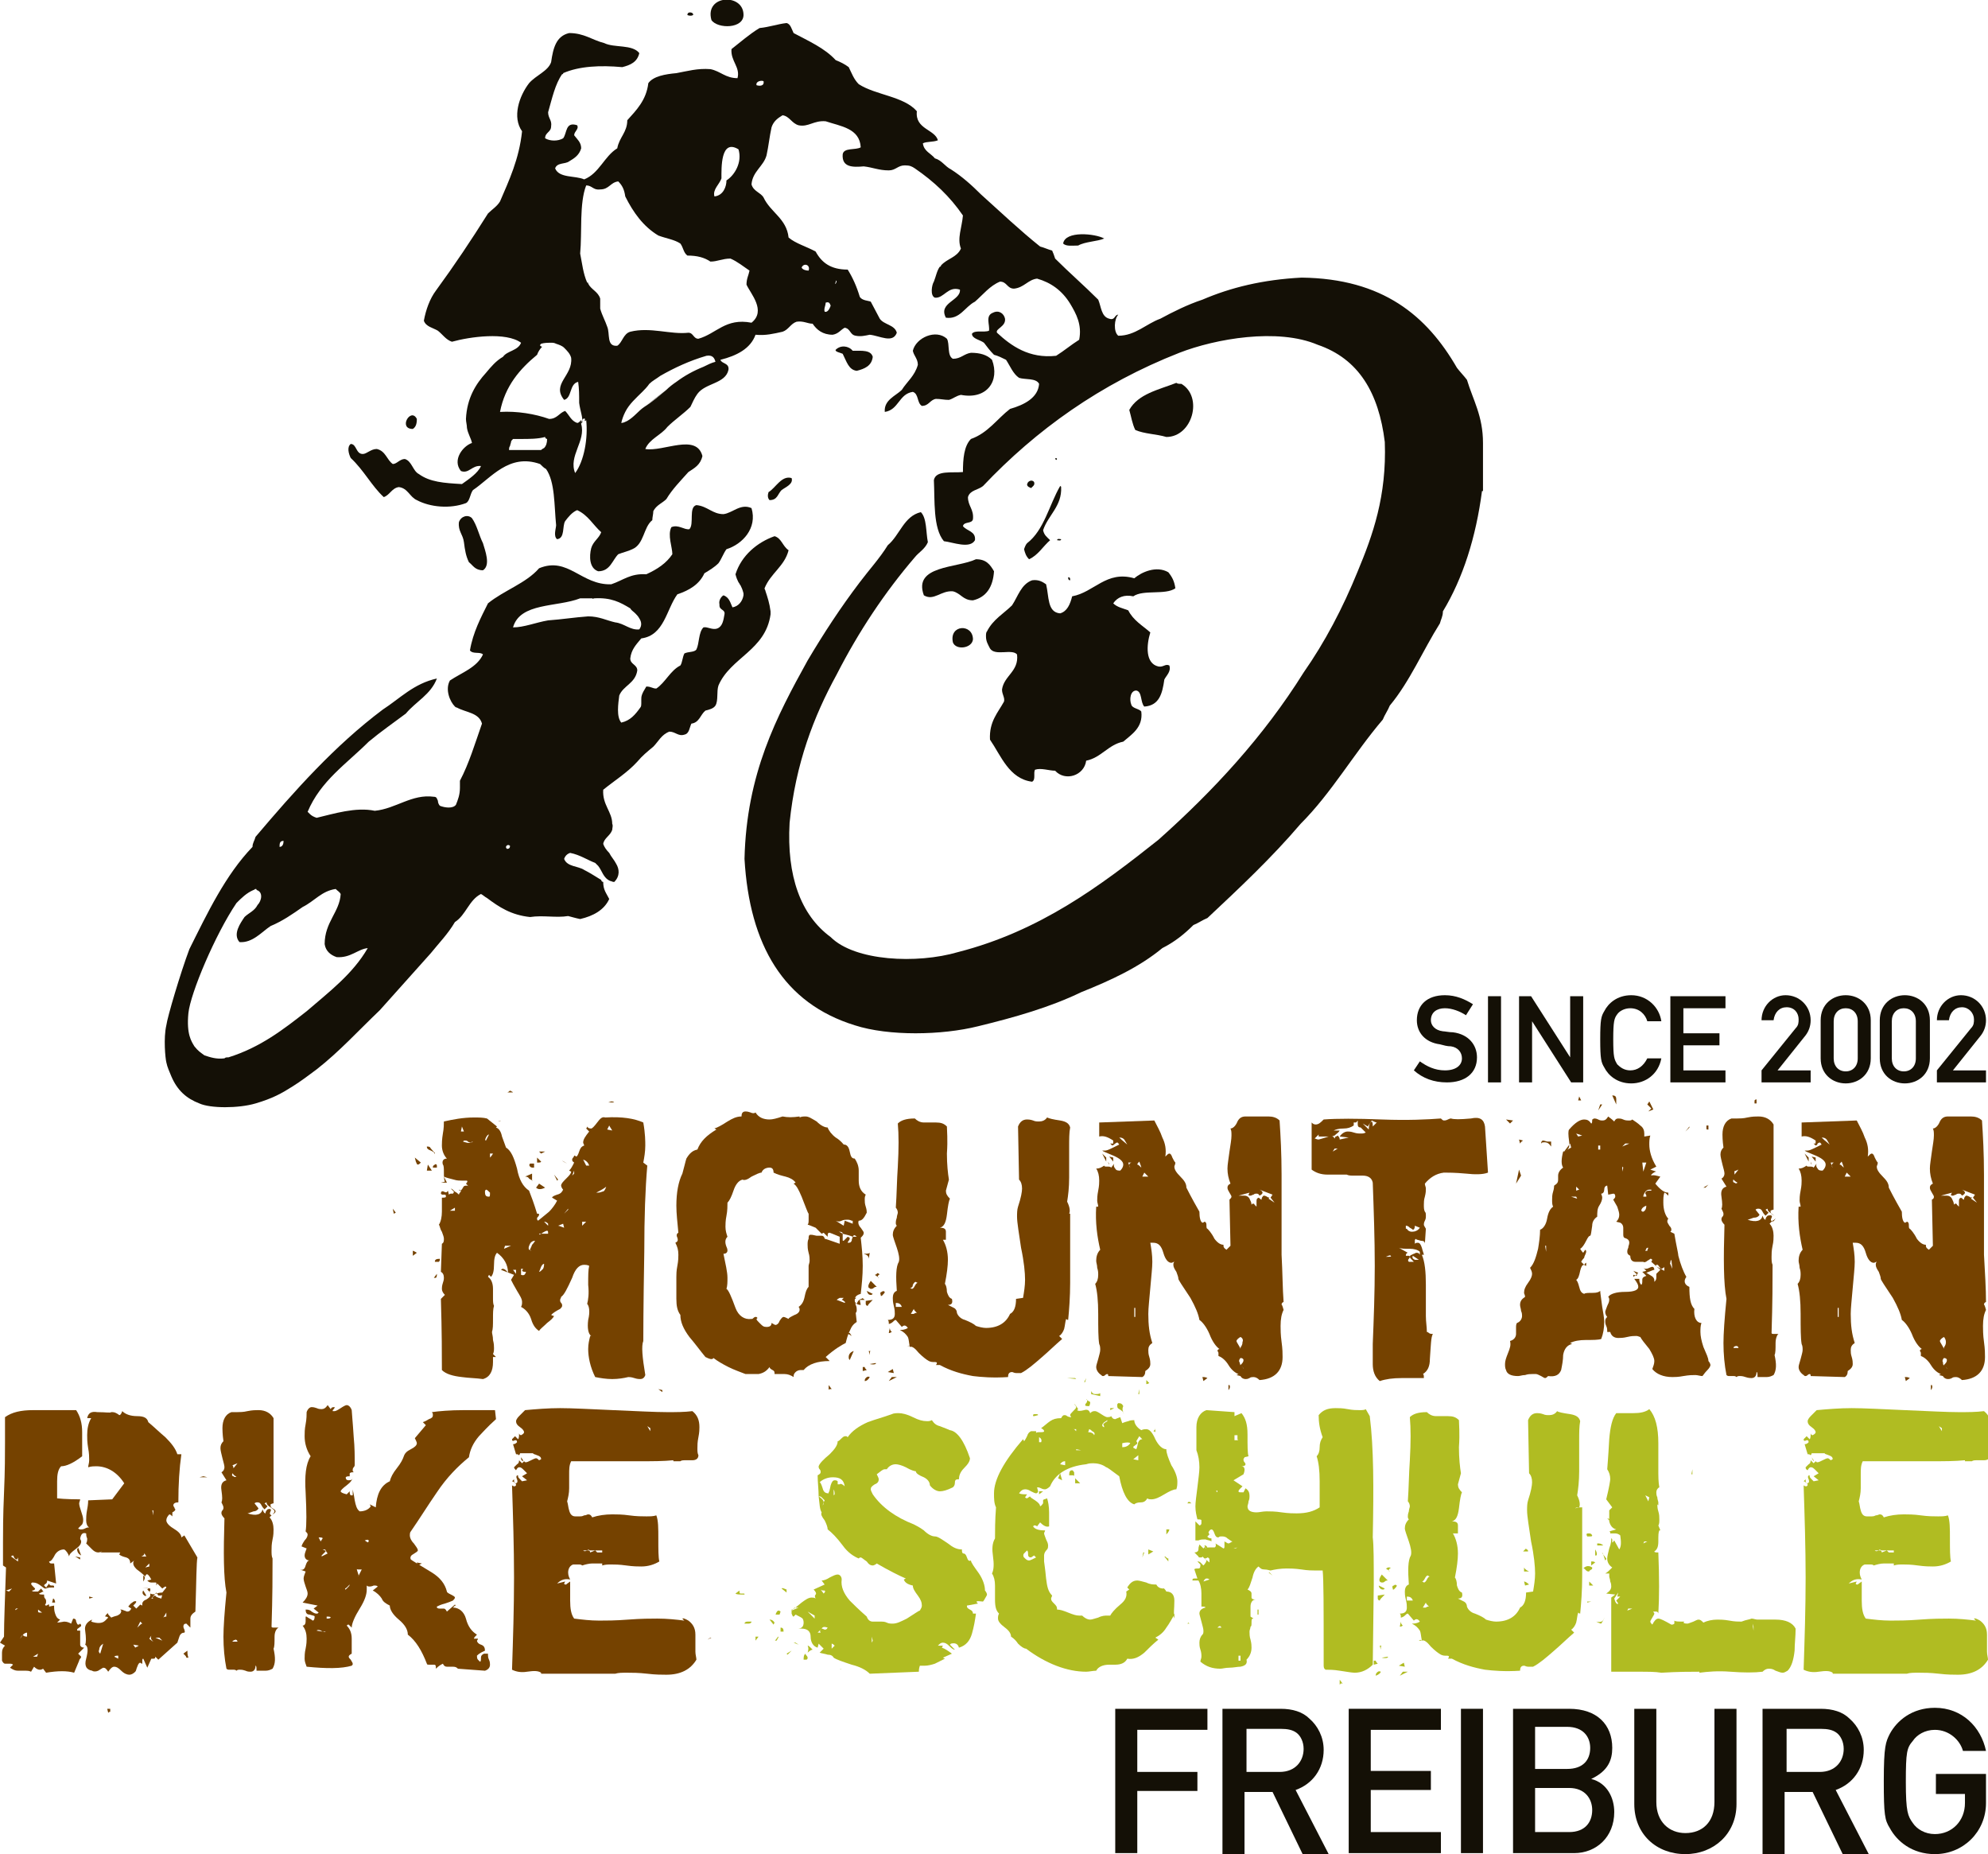 <?xml version="1.0" encoding="UTF-8"?> <!-- Generator: Adobe Illustrator 21.1.0, SVG Export Plug-In . SVG Version: 6.00 Build 0) --> <svg xmlns="http://www.w3.org/2000/svg" xmlns:xlink="http://www.w3.org/1999/xlink" id="Layer_1" x="0px" y="0px" viewBox="0 0 198.4 185" style="enable-background:new 0 0 198.4 185;" xml:space="preserve"> <style type="text/css"> .st0{fill:#141006;} .st1{fill:#754200;} .st2{fill:#B0BC22;} </style> <g> <path class="st0" d="M38.3,49.6c0.6-0.2,0.8-0.9,1.5-1c0.9,0.1,1.1,1,1.8,1.3c1.3,0.7,3.3,0.9,4.9,0.3c0.4-0.2,0.4-0.9,0.7-1.3 c1.8-1.2,3.6-3.7,6.7-2.6c0.2,0.2,0.4,0.4,0.6,0.5c0.9,1.3,0.8,3.6,1,5.6c0,0.3-0.3,1.1,0.1,1.4c0.8-0.1,0.5-1.3,0.8-1.8 c0.3-0.4,0.7-0.9,1.2-1.1c1.1,0.5,1.6,1.5,2.4,2.2c-0.2,0.6-0.8,0.9-1,1.6c-0.2,0.8-0.2,2,0.7,2.3c1.2,0,1.4-1.1,2-1.7 c0.5-0.2,1-0.3,1.4-0.5c1.2-0.5,1.1-2.2,2-2.9c0-0.3,0.1-0.6,0.1-0.9c0.3-0.6,0.9-0.8,1.3-1.2c0.6-1,1.4-1.8,2.2-2.7 c0.6-0.4,1.2-0.7,1.4-1.6c-0.6-2.3-3.9-0.4-5.7-0.7c0.4-1,1.6-1.4,2.2-2.2c0.7-0.7,1.6-1.3,2.3-2c0.2-0.4,0.4-0.9,0.7-1.3 c0.8-1.1,2.8-1,3.1-2.4c0.1-0.7-0.7-0.6-0.8-1c1.6-0.4,3-1.1,3.5-2.5c1,0.1,1.8-0.1,2.7-0.3c0.6-0.2,0.8-0.8,1.4-1 c0.7-0.1,1.1,0.2,1.6,0.2c0.4,0.6,1,1.1,2,1.1c0.6-0.1,0.8-0.5,1.2-0.7c0.6,0.1,0.5,0.7,1.1,0.8c0.5,0.1,0.9,0,1.4-0.1 c1,0.1,2.3,0.9,2.7-0.2c-0.2-0.8-1.3-0.8-1.7-1.4c-0.3-0.6-0.6-1.1-0.9-1.7C86.7,30,86,30,85.8,29.6c-0.3-1-0.7-1.9-1.2-2.7 c-1.7,0-2.6-0.7-3.2-1.8c-0.9-0.5-2-0.8-2.7-1.4c-0.2-1.9-1.8-2.5-2.5-4c-0.3-0.5-1-0.6-1.2-1.3c0.1-1.3,1.2-1.8,1.5-2.9 c0.2-0.9,0.3-1.9,0.5-2.8c0.2-0.6,0.6-0.9,1.1-1.2c0.7,0.1,0.9,0.8,1.6,1c1,0.2,1.5-0.5,2.7-0.4c1.5,0.5,3.4,0.7,3.5,2.6 c-0.5,0.3-1.7,0-1.8,0.7c-0.1,1.3,1,1.3,2.1,1.2c0.9,0.1,1.5,0.4,2.5,0.4c0.7,0,0.9-0.5,1.6-0.5c0.5,0,0.7,0.1,1,0.3 c1.9,1.3,3.5,2.8,4.8,4.7c-0.1,1.2-0.6,2.3-0.2,3.3c-0.4,0.9-1.4,1-2,1.7c0,0.1,0,0.1-0.1,0.1c-0.3,0.4-0.4,1-0.6,1.5 c-0.2,0.3-0.4,1.4,0.1,1.6c0.9,0.1,1.3-1.2,2.5-0.8c0.1,1.1-2.2,1.3-1.4,2.8c1.4,0.2,1.9-1.1,2.9-1.6c0.8-0.7,1.5-1.6,2.5-2 c0.7,0,0.7,0.7,1.4,0.7c1-0.1,1.4-0.9,2.3-1c1.4,0.4,2.5,1.2,3.3,2.5c0.6,1,1.2,2.1,0.9,3.6c-0.8,0.5-1.5,1.1-2.3,1.6 c-2.7,0.3-4.5-1-5.9-2.3c-0.2-0.4,0.9-0.6,0.8-1.4c-0.1-0.5-0.6-0.9-1.2-0.6c-0.8,0.3-0.3,1.2-0.4,1.8c-0.5,0.2-1.4-0.1-1.7,0.3 c0,0.5,0.8,0.6,1.2,0.9c0.3,0.4,0.6,0.8,1,1.2c0.4,0.1,0.8,0.3,1.2,0.5c0.4,0.6,0.7,1.4,1.3,1.8c0.6,0.2,1.7,0,2,0.6 c-0.1,1.4-1.5,2.1-2.9,2.5c-1.3,1-2.2,2.4-3.9,3c-0.7,0.7-0.8,2-0.8,3.3c-1.1,0.1-2.7-0.2-2.9,0.8c0.1,2-0.1,4.8,1,6.1 c0.9,0.1,2.6,0.8,3.1-0.1c0.1-0.9-0.8-0.9-1.2-1.4c0.1-0.5,0.9-0.2,1-0.7c0.1-1-0.5-1.3-0.5-2.2c0.2-0.7,1-0.7,1.5-1.1 c5.3-5.6,11.7-10.2,19.6-13.3c3.6-1.4,9.8-2.5,13.8-0.8c4.1,1.4,6.1,4.8,6.7,9.7c0.2,5.4-1.2,9.3-2.7,12.9 c-1.5,3.7-3.3,7.1-5.4,10.1c-4,6.4-9,11.8-14.5,16.7c-5.8,4.6-11.8,9.1-20,11.2c-4.1,1.2-10.3,0.9-12.7-1.5 c-3-2.2-4.4-6.1-4.1-11.4c0.6-5.9,2.4-10.6,4.7-14.8c2.2-4.3,4.8-8.2,7.8-11.7c0.4-0.5,1-0.8,1.3-1.5c-0.2-1-0.1-2.4-0.7-3 c-1.7,0.4-2.1,2.3-3.3,3.3c-0.8,1.3-1.9,2.5-2.8,3.7c-1.9,2.5-3.6,5.1-5.2,7.8c-3.1,5.6-6.1,11.3-6.3,19.8 c0.5,8.6,3.9,14.4,11,16.6c3.4,1.1,8.7,1,12.3,0.1c3.7-0.9,7.2-1.9,10.3-3.4c3-1.2,5.8-2.5,8.1-4.4c1.2-0.6,2.2-1.4,3.1-2.3 c0.5-0.2,0.9-0.5,1.4-0.7c3.2-3,6.4-6,9.3-9.4c3.1-3.1,5.3-7,8.2-10.4c0.2-0.5,0.5-0.9,0.7-1.4c2-2.4,3.3-5.5,5-8.2 c0.1-0.4,0.3-0.7,0.3-1.2c2-3.3,3.3-7.4,3.9-12c0,0,0,0,0.1,0c0-1.6,0-3.2,0-4.8c0-2.7-1-4.3-1.6-6.3c-0.3-0.4-0.7-0.8-1-1.2 c-3-5.2-7.4-8.9-15.5-9c-3.9,0.2-7.1,1-9.9,2.2c-1.5,0.5-2.9,1.2-4.2,1.9c-1.4,0.5-2.5,1.7-4.2,1.7c-0.5-0.4-0.4-1.7,0-2.1 c-0.4,0-0.3,0.6-0.9,0.4c-0.8-0.2-0.8-1.2-1.1-1.9c-1.4-1.4-2.9-2.7-4.3-4.1c-0.1-0.3-0.2-0.6-0.3-0.8c-0.4-0.1-0.8-0.3-1.2-0.4 c-2-1.6-3.9-3.4-5.9-5.2c-0.9-0.9-1.9-1.8-3-2.5c-0.6-0.3-0.9-0.9-1.6-1.1c-0.4-0.5-1.1-0.7-1.2-1.5c0.4-0.2,1-0.1,1.5-0.3 c-0.3-1.1-2.3-1.1-2.1-2.9c-1.3-1.5-4.1-1.6-5.8-2.7c-0.5-0.5-0.7-1.1-1-1.7c-0.4-0.3-0.8-0.5-1.3-0.7c-1.1-1.2-2.7-1.9-4.2-2.7 c-0.2-0.4-0.3-0.9-0.7-1c-0.9,0.1-1.7,0.4-2.7,0.5c-1,0.6-1.9,1.4-2.8,2.1c-0.1,1.2,0.9,1.8,0.6,2.9c-1.2,0-1.7-0.7-2.7-0.9 c-1.3-0.1-2.3,0.2-3.4,0.4c-1.1,0.1-2.3,0.3-2.8,1c-0.2,1.7-1.2,2.7-2.1,3.7c0,1.2-0.8,1.7-1,2.8c-1.3,0.8-1.8,2.5-3.3,3.1 c-0.9-0.4-2.5-0.1-2.9-1.1c0.2-0.6,1-0.4,1.4-0.7c0.5-0.3,1-0.6,1.2-1.3c0-0.6-0.4-0.9-0.7-1.3c0-0.4,0.5-0.6,0.3-1 c-1.2-0.4-1,0.8-1.4,1.3c-0.5,0.3-1.3,0.3-1.8,0c0-0.6,0.6-0.6,0.6-1.2c0.1-0.6-0.3-0.8-0.3-1.4c0.4-1.4,0.7-2.8,1.4-3.8 c0.1,0,0.1,0,0.1-0.1c1.6-0.7,3.7-0.8,5.9-0.6c0.8-0.2,1.5-0.5,1.7-1.4c-0.7-0.9-2.5-0.5-3.5-1c-1.2-0.3-2-1-3.5-1 c-1.3,0.3-1.6,1.5-1.8,2.9c-0.3,0.9-1.5,1.3-2.2,2.1c-1,1.3-1.7,3.4-0.7,4.8c-0.3,2.8-1.3,4.9-2.2,7c-0.3,0.5-0.8,0.8-1.2,1.2 c-1.7,2.7-3.3,5.1-5.2,7.7c-0.6,0.8-1,1.9-1.2,3c0.2,0.6,0.9,0.7,1.4,1c0.5,0.4,0.8,0.9,1.4,1.1c1.8-0.5,5.4-1,6.9,0.1 c-0.3,0.8-1.4,0.8-1.8,1.4c-0.7,0.4-1.2,1-1.7,1.6c-1,1.1-1.9,2.5-2,4.6c0,0.3,0.1,0.6,0.1,0.9c0.1,0.6,0.4,1,0.5,1.5 c-0.9,0.3-2,1.7-1.1,2.8c0.8,0.3,1.1-0.6,2-0.5c-0.3,0.7-1.2,1.3-1.9,1.8c-1.8-0.1-3.2-0.2-4.3-1c-0.6-0.3-0.7-1.3-1.4-1.5 c-0.5,0-0.8,0.5-1.2,0.5c-0.6-0.4-0.7-1.3-1.6-1.5c-0.6,0-1,0.5-1.4,0.5c-0.7,0-0.6-1-1.2-1c-0.4,0.3-0.2,1,0,1.4 C36.3,46.9,37.1,48.5,38.3,49.6z M83.4,28c0.2,0,0,0.3,0,0.3C83.2,28.3,83.5,28.2,83.4,28z M82.4,30.2c0.3-0.1,0.4,0,0.5,0.3 c-0.1,0.3-0.3,0.7-0.6,0.6C82.2,30.8,82.4,30.5,82.4,30.2z M80.7,27c-0.3,0-0.6-0.1-0.7-0.3C80.2,26.2,80.9,26.4,80.7,27z M76.2,8.1c0.1,0.5-0.4,0.5-0.7,0.4C75.4,8.1,76,8,76.2,8.1z M54,44.9c-0.2,0-0.4,0-0.6,0c-0.2,0-0.4,0-0.6,0c-0.7,0-1.5,0-2,0 c0-0.1,0-0.3,0.1-0.4c0-0.1,0.1-0.3,0.1-0.4c0-0.1,0.1-0.2,0.2-0.3c0.2,0,0.5,0,0.8,0c0.8,0,1.7,0,2.4-0.2c0,0.1,0.1,0.2,0.2,0.2 c0,0.4-0.1,0.7-0.3,0.9C54.1,44.8,54,44.9,54,44.9z M57.4,47.2c-0.7-1.7,1.1-3.2,0.6-4.9c0-0.2,0.1-0.4,0.2-0.5 c0.1-0.1,0.1,0,0.2,0c-0.1,0.2,0,0.3,0.1,0.1C58.7,43.7,58.3,46,57.4,47.2z M67.5,38.1c-0.3,0.2-0.7,0.5-1,0.8c0,0,0,0,0,0l0,0 c-0.7,0.6-1.4,1.2-2.2,1.7l0,0c0,0,0,0,0,0c-0.6,0.4-1,1-1.7,1.4c-0.2,0.1-0.4,0.2-0.6,0.2c0.1-0.4,0.2-0.7,0.4-1.1 c0.4-0.8,1.1-1.4,1.7-2c0.2-0.2,0.5-0.5,0.7-0.8c0.3-0.3,0.7-0.5,1.1-0.8c1.4-0.8,2.9-1.5,4.6-2c0.6-0.1,0.8,0.2,0.9,0.6 c-0.4,0.1-0.8,0.3-1.2,0.5C69.2,37,68.3,37.5,67.5,38.1z M73.7,14.9c0.4,1.3-0.4,2.6-1.2,3.1c0,0.6-0.3,1.5-1.2,1.6 c-0.2-0.7,0.5-1.2,0.7-1.8C72,16.8,71.9,13.8,73.7,14.9z M58.5,18.5c0.6,0,0.7,0.5,1.4,0.4c0.9,0,1-0.7,1.8-0.8 c0.4,0.4,0.6,0.8,0.7,1.5c0.8,1.6,1.8,3,3.3,3.9c0.8,0.3,1.6,0.4,2.2,0.8c0.3,0.4,0.3,0.9,0.7,1.2c1,0,1.7,0.2,2.3,0.6 c0.7,0,1.2-0.3,2-0.3c0.7,0.3,1.3,0.8,1.9,1.2c-0.1,0.5-0.3,0.8-0.3,1.4c0.4,0.9,2,2.6,0.5,3.8c-2.6-0.5-3.5,1.1-5.3,1.6 c-0.5,0-0.5-0.6-1-0.6c-1.8,0.2-3.8-0.6-5.8-0.1c-0.7,0.2-0.8,1.1-1.3,1.4c-1.1,0.1-0.7-1.2-1-1.9c-0.2-0.6-0.5-1.1-0.7-1.8 c0-0.3,0-0.7,0-1c-0.2-0.7-0.9-0.9-1.2-1.5c0-0.1,0-0.1-0.1-0.1c-0.4-0.9-0.5-1.9-0.7-2.9C58.1,23.2,57.8,20.3,58.5,18.5z M54,34.3 c0.3-0.1,0.7-0.1,1-0.1c0.2,0,0.3,0,0.5,0.1c0.3,0.1,0.6,0.2,0.8,0.4c0.3,0.3,0.6,0.6,0.7,1c0.2,1.8-2,2.6-0.7,4.2l0,0 c0.8-0.2,0.5-1.6,1.4-1.8c0.1,0.7,0.1,1.3,0.1,2.1c0.1,0.8,0.4,1.5,0.3,2c-0.1,0-0.1,0-0.1-0.1c0-0.1,0-0.2,0-0.2 c0,0-0.2,0.3-0.4,0.3c-0.6-0.2-0.8-0.8-1.2-1.2l0,0c-0.6,0.2-0.8,0.8-1.6,0.8c-1.4-0.5-3.2-0.8-4.9-0.7c0.5-2.6,2-4.3,3.7-5.7 c0.1-0.3,0.3-0.6,0.5-0.8C53.8,34.5,53.9,34.4,54,34.3z"></path> <path class="st0" d="M74.2,1.4C74.1-0.7,70.3-0.5,71,2C71.6,2.9,74.3,2.9,74.2,1.4z"></path> <path class="st0" d="M69.2,1.4c-0.1,0-0.1-0.1-0.1-0.1c-0.2-0.1-0.5-0.1-0.5,0.2C68.8,1.6,69.2,1.6,69.2,1.4z"></path> <path class="st0" d="M106.1,24.3c0.3,0.3,0.9,0.2,1.5,0.2c0.7-0.4,1.9-0.4,2.6-0.7C109.3,23.3,106.3,23,106.1,24.3z"></path> <path class="st0" d="M88.3,41.1c1.4-0.2,1.4-1.8,2.8-2c0.6,0.2,0.4,1.1,0.9,1.4c0.7,0,0.8-0.6,1.4-0.7c0.5,0,0.8,0.1,1.3,0.1 c0.4-0.1,0.7-0.4,1.2-0.5c2.6,0.5,3.9-1.4,3.1-3.5c-0.5-0.5-1.2-0.7-2.1-0.7c-0.7,0.1-1,0.6-1.8,0.6c-0.6-0.3-0.3-1.5-0.6-2 c-1.1-1-3.1-0.1-3.4,1.2c0.1,0.5,0.5,0.8,0.5,1.4c-0.3,1.1-1.1,1.7-1.6,2.5C89.4,39.5,88.2,39.9,88.3,41.1z"></path> <path class="st0" d="M85.5,37c0.8-0.2,1.5-0.5,1.6-1.4c-0.2-0.7-1.1-0.6-2-0.6c-0.4-0.5-1.2-0.6-1.7-0.1c-0.1,0.2,0.5,0.3,0.7,0.4 C84.5,36.1,84.7,36.9,85.5,37z"></path> <path class="st0" d="M116.4,43.6c2.6,0,3.7-4,1.5-5.3c-0.2,0-0.4,0-0.5-0.1c-1.8,0.7-3.8,1.1-4.7,2.7c0.2,0.7,0.3,1.4,0.6,2 C114.2,43.3,115.4,43.3,116.4,43.6z"></path> <path class="st0" d="M41.2,42.8c0.3-0.2,0.4-0.5,0.4-1C41,40.6,39.7,42.8,41.2,42.8z"></path> <path class="st0" d="M105.4,45.9C105.7,45.7,105.1,45.6,105.4,45.9L105.4,45.9z"></path> <path class="st0" d="M76.7,49.1c-0.1,0.3-0.1,0.6,0.1,0.8c0.8,0,0.8-0.6,1.2-1c0.4-0.3,1.2-0.6,1-1.2C78,47.4,77.4,48.7,76.7,49.1z "></path> <path class="st0" d="M103.2,48.1c-0.2-0.3-0.7-0.1-0.7,0.3c0.1,0.2,0.2,0.2,0.4,0.3C103.1,48.5,103.3,48.4,103.2,48.1z"></path> <path class="st0" d="M102.2,54.8c0.1,0.4,0.2,0.7,0.5,1c0.9-0.4,1.4-1.3,2.1-1.9c-0.3-0.3-0.6-0.5-0.7-1c0.5-1.5,1.9-2.4,1.8-4.3 c0-0.1-0.1-0.1-0.1-0.1c-1.1,1.9-1.6,4.4-3.3,5.7C102.4,54.3,102.3,54.5,102.2,54.8z"></path> <path class="st0" d="M45.8,52.1c-0.1,0.9,0.4,1.2,0.5,2c0.1,0.8,0.2,1.4,0.5,2c0.4,0.3,0.6,0.8,1.4,0.8c0.8-0.5,0.2-2,0-2.7 c-0.4-0.8-0.6-1.8-1.1-2.5C46.7,51.3,46,51.5,45.8,52.1z"></path> <path class="st0" d="M105.5,53.9c0.1,0,0.4,0.1,0.4-0.1C105.8,53.8,105.5,53.7,105.5,53.9z"></path> <path class="st0" d="M97.4,55.8c-1.9,0.9-6.3,0.6-5.2,3.6c1,0.6,1.7-0.5,2.9-0.4c0.8,0.2,1,0.9,2,0.9c1.3-0.3,2-1.3,2.1-2.9 C98.8,56.3,98.4,55.8,97.4,55.8z"></path> <path class="st0" d="M106.6,57.6c0,0.1,0,0.3,0.2,0.3C106.8,57.7,106.8,57.6,106.6,57.6z"></path> <path class="st0" d="M95.1,64.1c0.3,0.8,1.9,0.6,2-0.3C97.1,62.2,94.7,62.3,95.1,64.1z"></path> <path class="st0" d="M98.5,63c-0.1,0.1-0.1,0.3-0.1,0.5c0,0.5,0.2,0.8,0.4,1.2c0.5,0.8,2.2,0,2.7,0.6c0.2,1.7-1.3,2.1-1.5,3.5 c0,0.5,0.3,0.8,0.2,1.2c-0.6,1.1-1.5,2-1.4,3.8c1.1,1.6,1.9,3.9,4.2,4.2c0.4-0.2,0.1-0.9,0.3-1.2c0.6-0.2,1.4,0.1,2,0.1 c1,1.1,2.9,0.5,3.1-1c1.5-0.3,2.2-1.6,3.7-1.9c0.8-0.7,2-1.4,1.8-3c-0.2-0.3-0.9-0.3-1-0.7c-0.2-0.5-0.1-1.4,0.5-1.4 c0.6,0.1,0.4,1.2,0.8,1.6c1.5-0.1,1.8-1.3,2-2.7c0.2-0.4,0.7-0.8,0.5-1.4c-0.4-0.2-0.6,0.2-1.1,0.1c-1.3-0.3-1.2-2.1-0.8-3.4 c-0.8-0.7-1.7-1.2-2.2-2.2c-0.5-0.2-1.1-0.3-1.5-0.7c0.4-0.6,1.1-0.9,2-0.7c1-0.7,3.2-0.1,4.2-0.8c-0.1-0.7-0.3-1.1-0.7-1.6 c-1.2-0.7-2.7,0-3.4,0.6c-2.8-0.8-4,1.4-6.2,1.8c-0.2,0.8-0.5,1.5-1.2,1.7c-1.3-0.1-1.1-1.7-1.4-2.9c-0.3-0.2-0.7-0.5-1.4-0.4 c-1.1,0.4-1.4,1.6-2,2.5C100.2,61.2,99.1,61.8,98.5,63z"></path> <path class="st0" d="M19.9,110.1C19.9,110.1,18.9,109.7,19.9,110.1c1.1,0.5,3.9,0.5,5.6,0c1.7-0.5,2.6-1,3.7-1.7 c0.8-0.5,1.6-1.1,2.4-1.7c2.3-1.8,4.2-3.9,6.3-5.9c1.7-1.9,3.4-3.8,5.1-5.7c0.8-1,1.7-1.9,2.4-3.1c1.1-0.7,1.4-2.2,2.6-2.8 c0.2,0.1,0.4,0.3,0.6,0.4c1.2,0.9,2.4,1.7,4.3,1.9c1.3-0.2,2.6,0.1,3.8-0.1c0.4,0.1,0.7,0.2,1.2,0.3c1.3-0.3,2.4-0.9,2.9-2 c-0.3-0.6-0.6-0.9-0.6-1.7c-0.1,0-0.2-0.1-0.2-0.2c-0.5-0.3-1.1-0.7-1.7-1c-0.6-0.4-1.7-0.3-2-1.1c0.1-0.3,0.3-0.5,0.6-0.6 c1,0.2,1.7,0.7,2.5,1c0.1,0.1,0.2,0.2,0.3,0.3c0.4,0.5,0.5,1.2,1.2,1.5c0.1,0,0.2,0.1,0.4,0.1c0.6-0.6,0.5-1.3,0.2-1.8 c-0.2-0.4-0.5-0.7-0.7-1.1c-0.3-0.3-0.5-0.6-0.6-0.9c0.1-0.6,0.7-0.8,0.9-1.4c0-0.2,0.1-0.4,0-0.6c0-1.2-1-1.9-0.9-3.4 c1.1-0.9,2.4-1.7,3.4-2.8c0.5-0.6,1-1,1.6-1.5c0.5-0.5,0.8-1.2,1.6-1.5c0.6,0,0.9,0.5,1.5,0.3c0.5-0.1,0.5-0.7,0.7-1.1 c0.8-0.1,0.9-0.9,1.4-1.3c0.4-0.1,0.8-0.2,1-0.5c0.3-0.5,0.1-1.4,0.3-2c1.2-2.8,4.7-3.5,5.2-7.1l0,0c0-0.1,0-0.2,0-0.3 c-0.1-0.8-0.3-1.4-0.5-2c0-0.1-0.1-0.2-0.1-0.3c0.6-1.5,2-2.2,2.4-3.8l0,0c-0.6-0.4-0.7-1.2-1.4-1.4c-1.7,0.6-3.3,1.9-3.9,3.8l0,0 c0.1,0.4,0.2,0.6,0.3,0.8c0,0,0,0,0,0c0,0,0,0,0,0c0.1,0.1,0.1,0.2,0.2,0.3c0.1,0.2,0.2,0.4,0.3,0.8c0,0.1,0,0.1,0,0.2 c-0.1,0.6-0.5,1.1-1.1,1.2c-0.2-0.4-0.3-1-0.9-1.2c-0.2,0.1-0.5,0.5-0.4,0.9c0,0,0,0,0,0.1c0,0.5,0.6,0.4,0.5,0.9 c-0.1,0.6-0.2,1.2-0.7,1.4c-0.5,0.2-1-0.2-1.4-0.1c-0.5,0.5-0.4,1.6-0.7,2.2c-0.2,0.3-0.8,0.2-1.2,0.4c-0.2,0.4-0.2,0.9-0.4,1.2 c-1,0.5-1.5,1.7-2.4,2.3c-0.4,0-0.5-0.2-1-0.2C64,69.3,64,69.5,64,69.8c0,0.1,0,0.3,0,0.4c0,0.1,0,0.3-0.1,0.4 c-0.5,0.7-1,1.3-1.9,1.5c-0.5-0.6-0.3-1.9-0.2-2.7c0.4-1,1.6-1.2,1.8-2.5l0,0c0-0.6-0.7-0.6-0.7-1.2c0.1-0.9,0.6-1.4,1.1-2 c2.3-0.3,2.5-2.9,3.6-4.4c1.2-0.4,2.2-1,2.7-2.1c0.5-0.3,1-0.6,1.4-1c0.3-0.4,0.5-1,0.8-1.4c1.6-0.5,3.1-2.1,2.5-4.1l0,0 c-1.1-0.5-1.9,0.5-2.8,0.6c-1.1,0-1.6-0.8-2.7-0.9c-0.8,0.2-0.2,1.9-0.7,2.4c-0.5,0.1-1.1-0.5-1.8-0.2c-0.4,0.8,0.1,2,0.1,2.7 c-0.6,0.9-1.5,1.5-2.6,2c-1.6-0.1-2.3,0.6-3.5,1c-3,0.1-4.3-2.8-7.2-1.6c-1.3,1.5-3.5,2.2-5.1,3.5c-0.7,1.4-1.5,2.9-1.8,4.7l0,0 c0.3,0.4,1,0.1,1.3,0.4c-0.6,1.3-2.1,1.8-3.3,2.6c-0.5,0.9,0,2.1,0.5,2.6c0.1,0.1,0.2,0.1,0.2,0.1c0.9,0.5,2.2,0.5,2.5,1.6 c-0.7,2-1.3,4-2.2,5.7l0,0c0,0.3,0,0.5,0,0.7c0,0.7-0.2,1.2-0.4,1.7c-0.3,0.4-1.1,0.3-1.6,0.1c-0.1-0.1-0.2-0.3-0.2-0.5 c-0.1-0.2-0.1-0.4-0.4-0.4c-2.2-0.3-3.8,1.2-5.9,1.4c-1.9-0.4-4.1,0.3-5.8,0.7c-0.3-0.1-0.5-0.2-0.7-0.4c-0.1-0.1-0.1-0.1-0.2-0.2 c1.3-3.1,3.9-4.8,6.1-7c1.2-1,2.5-1.9,3.7-2.8c1-1.2,2.5-1.9,3.1-3.5l0,0c-2.3,0.5-3.7,2-5.4,3.1c-4.8,3.6-8.8,8.1-12.7,12.7 c-0.1,0.4-0.3,0.6-0.3,1c-2.7,2.8-4.5,6.6-6.3,10.2c-0.9,2.4-2.2,6.8-2.3,7.6c-0.1,0.8,0,0,0,0c-0.3,1.3-0.1,3.3,0,3.7 c0.1,0.5,0.3,0.9,0.5,1.4C17.7,108.8,18.6,109.6,19.9,110.1z M59.3,59.7c1.7-0.1,2.6,0.4,3.6,1c0.1,0.2,0.3,0.3,0.5,0.5 c0.1,0.1,0.3,0.3,0.4,0.5c0.2,0.3,0.3,0.7,0,1.1c-0.9,0.1-1.5-0.6-2.4-0.7c-0.9-0.2-1.6-0.6-2.7-0.6c-1.4,0.1-2.6,0.3-4,0.4 c-1.2,0.2-2.4,0.7-3.5,0.7c0.7-2.5,4.4-2,6.7-2.9c0.4,0,0.8,0,1.2,0C59.2,59.8,59.2,59.7,59.3,59.7z M50.9,84.4 c0,0.2-0.1,0.3-0.3,0.3c-0.1-0.1-0.1-0.1-0.1-0.2C50.5,84.4,50.7,84.2,50.9,84.4z M33.5,88.7c0.2,0.2,0.4,0.3,0.5,0.5 c-0.1,1.8-1.6,2.8-1.6,5c0.1,0.7,0.6,1.1,1.2,1.3c1.4,0.1,2.1-0.8,3.1-0.9c-1.5,2.6-3.9,4.4-6.1,6.3c-2.3,1.8-4.6,3.6-7.8,4.6 c-0.2,0-0.3,0-0.4,0.1c-0.8,0.1-1.4-0.1-2-0.3c-0.4-0.3-0.6-0.4-1-0.9c-0.3-0.5-0.8-1.2-0.6-3.3c0.2-2,2.7-7.9,4.8-11 c0.5-0.5,1-1,1.7-1.3c0.1,0,0.1-0.1,0.2-0.1c0.1,0,0.1,0,0.1,0.1c0.7,0.2,0.5,1.1,0.1,1.5c-0.3,0.6-0.9,0.8-1.3,1.2 c-0.4,0.6-1.2,1.7-0.5,2.5c1.3,0.1,2.2-1,3.1-1.6c1.2-0.5,2.2-1.2,3.2-1.9C31.4,89.9,32.1,88.9,33.5,88.7z M27.9,84.5 c0-0.3,0-0.6,0.4-0.6C28.3,84.2,28.2,84.5,27.9,84.5z"></path> <path class="st0" d="M66.5,38.9l-2.2,1.7C65.1,40,65.8,39.5,66.5,38.9z"></path> <g> <path class="st0" d="M141.7,105.9c0.7,0.5,1.5,0.9,2.5,0.9c1.1,0,1.7-0.5,1.7-1.2c0-0.6-0.4-1.1-1.1-1.2c-0.4,0-0.7-0.1-1.1-0.2 c-1.5-0.2-2.3-1.2-2.3-2.4c0-1.5,1-2.5,2.8-2.5c1.1,0,2,0.4,2.8,0.9l-0.7,1.1c-0.6-0.4-1.4-0.7-2.1-0.7c-0.8,0-1.4,0.4-1.4,1.2 c0,0.5,0.4,1,1.2,1.1c0.2,0,0.6,0.1,1,0.1c1.6,0.2,2.4,1.3,2.4,2.5c0,1.6-1.2,2.5-3,2.5c-1.3,0-2.4-0.4-3.3-1.2L141.7,105.9z"></path> <path class="st0" d="M148.5,99.4h1.3v8.6h-1.3V99.4z"></path> <path class="st0" d="M151.6,99.4h1.2l3.9,6.1h0v-6.1h1.3v8.6h-1.2l-3.9-6.1h0v6.1h-1.3V99.4z"></path> <path class="st0" d="M165.8,105.6c-0.3,1.6-1.6,2.5-3,2.5c-1.4,0-2.3-0.8-2.7-1.6c-0.3-0.5-0.4-0.8-0.4-2.8s0.1-2.3,0.4-2.8 c0.4-0.8,1.3-1.6,2.7-1.6c1.6,0,2.8,1.2,3,2.6h-1.4c-0.2-0.7-0.8-1.3-1.7-1.3c-0.6,0-1.1,0.3-1.3,0.6c-0.3,0.4-0.4,0.7-0.4,2.5 c0,1.8,0.1,2,0.4,2.5c0.3,0.3,0.7,0.6,1.3,0.6c0.7,0,1.3-0.4,1.7-1.2H165.8z"></path> <path class="st0" d="M166.7,99.4h5.5v1.2H168v2.5h3.6v1.2H168v2.5h4.2v1.2h-5.5V99.4z"></path> <path class="st0" d="M175.8,106.8l3.4-4.2c0.3-0.3,0.3-0.6,0.3-0.9c0-0.6-0.4-1.2-1.2-1.2c-0.7,0-1.2,0.5-1.3,1.3h-1.2 c0-1.4,1.1-2.5,2.4-2.5c1.4,0,2.5,1.1,2.5,2.5c0,0.6-0.2,1.1-0.5,1.5l-2.8,3.5h3.3v1.2h-4.9V106.8z"></path> <path class="st0" d="M181.7,101.8c0-1.6,1.2-2.5,2.5-2.5c1.3,0,2.5,0.9,2.5,2.5v3.8c0,1.6-1.2,2.5-2.5,2.5c-1.3,0-2.5-0.9-2.5-2.5 V101.8z M185.4,101.9c0-0.8-0.5-1.3-1.2-1.3c-0.7,0-1.2,0.5-1.2,1.3v3.7c0,0.8,0.5,1.3,1.2,1.3c0.7,0,1.2-0.5,1.2-1.3V101.9z"></path> <path class="st0" d="M187.6,101.8c0-1.6,1.2-2.5,2.5-2.5c1.3,0,2.5,0.9,2.5,2.5v3.8c0,1.6-1.2,2.5-2.5,2.5c-1.3,0-2.5-0.9-2.5-2.5 V101.8z M191.2,101.9c0-0.8-0.5-1.3-1.2-1.3c-0.7,0-1.2,0.5-1.2,1.3v3.7c0,0.8,0.5,1.3,1.2,1.3c0.7,0,1.2-0.5,1.2-1.3V101.9z"></path> <path class="st0" d="M193.3,106.8l3.4-4.2c0.3-0.3,0.3-0.6,0.3-0.9c0-0.6-0.5-1.2-1.2-1.2c-0.7,0-1.2,0.5-1.3,1.3h-1.2 c0-1.4,1.1-2.5,2.4-2.5c1.4,0,2.5,1.1,2.5,2.5c0,0.6-0.2,1.1-0.5,1.5l-2.8,3.5h3.3v1.2h-4.9V106.8z"></path> <path class="st1" d="M39.3,121.1l-0.1-0.5l0.3,0.4L39.3,121.1z M41.2,124.8c0.1,0,0.2,0.1,0.4,0.2l-0.4,0.3V124.8z M42,116 c-0.1,0.1-0.2,0.2-0.3,0.2c-0.1,0-0.1-0.1-0.2-0.3l-0.1-0.4L42,116z M42.6,116.8l0.1-0.6l0.4,0.6H42.6z M43.4,115.2 c0-0.2-0.2-0.3-0.4-0.4c-0.3-0.1-0.4-0.2-0.4-0.4c0.2,0,0.3,0,0.4,0.2c0.2,0.2,0.3,0.4,0.4,0.4V115.2z M43.6,116.5h-0.4 c0-0.1,0-0.2,0.2-0.3c0.1-0.1,0.2,0,0.2,0.1V116.5z M43.3,127.5l0.3-0.4c0,0.2,0,0.3-0.1,0.4H43.3z M43.4,125.9 c0-0.2,0.1-0.3,0.5-0.3c0,0.1,0,0.2-0.1,0.3H43.4z M64.2,133.8c-0.2,0.5-0.1,1.6,0.2,3.4c-0.1,0.3-0.3,0.4-0.5,0.4 c-0.1,0-0.3,0-0.6-0.1c-0.3-0.1-0.5-0.1-0.6-0.1c-0.4,0.1-1,0.2-1.6,0.2c-0.6,0-1.2-0.1-1.7-0.2c-0.5-1-0.7-2-0.7-2.8 c0-0.5,0.1-0.9,0.2-1.3h0.1c-0.3-0.2-0.4-0.8-0.3-1.6c0.2-0.8,0.1-1.4-0.1-1.6c0.1-0.4,0.2-1,0.1-1.9c0-0.9,0-1.5,0.1-1.9 c-0.2-0.1-0.4-0.1-0.5-0.1c-0.5,0-0.9,0.4-1.2,1.3c-0.5,1.1-0.8,1.7-1.1,1.9c0,0.1-0.1,0.2-0.1,0.3c0,0.1,0,0.2,0.1,0.3 c0.1,0.1,0.1,0.2,0.1,0.3c0,0.1-0.1,0.2-0.2,0.3c-0.4,0.2-0.7,0.4-0.9,0.6c0.2,0.1,0.2,0.1,0.3,0.1c-0.1,0.2-0.3,0.4-0.7,0.7 c-0.4,0.4-0.7,0.6-0.8,0.8c-0.3-0.2-0.6-0.5-0.8-1.2c-0.2-0.6-0.6-1-1-1.2c0.1-0.2,0.1-0.3,0.1-0.5c0-0.3-0.2-0.6-0.5-1.1 c-0.3-0.5-0.5-0.9-0.6-1.1l0.3-0.5l-1.3-0.5c0.1-0.1,0.1-0.1,0.2-0.1c0.1,0,0.3,0.1,0.5,0.4c0-0.8-0.4-1.5-1.1-2 c-0.2,0.2-0.3,0.6-0.3,1.2c0,0.6-0.1,1-0.3,1.2l-0.2-0.2l-0.1,0.2c0.3,0.2,0.5,0.6,0.5,1.2c0,0.1,0,0.2,0,0.5c0,0.2,0,0.3,0,0.4 c0,0.3,0,0.6,0.1,0.8c-0.1,0.3-0.1,0.7-0.1,1.3c0,0.6,0,1-0.1,1.3c0,0.2,0.1,0.4,0.1,0.8c0.1,0.4,0.1,0.6,0.1,0.8 c0,0.2,0,0.4-0.1,0.6l0.3,0.3h-0.3c0,0.1,0,0.3,0,0.5c0,0.9-0.3,1.5-1,1.7c-0.7-0.1-1.4-0.1-2.1-0.2c-0.9-0.1-1.6-0.3-2-0.7 c0-1.5,0-3.8-0.1-7.1l0.4-0.4c-0.2-0.2-0.3-0.4-0.3-0.6c0-0.1,0-0.3,0.1-0.6c0.1-0.3,0.1-0.4,0.1-0.5c0-0.3-0.1-0.5-0.3-0.6 l0.1-2.8c0.2-0.1,0.2-0.3,0.2-0.5c0-0.2-0.1-0.4-0.2-0.7c-0.2-0.3-0.2-0.6-0.3-0.7c0.2-0.3,0.3-0.8,0.3-1.3c0-0.9,0-1.3,0-1.4 c0.2,0,0.4,0,0.4-0.1c0-0.1,0-0.2-0.1-0.2l-0.2,0c-0.1,0-0.1,0-0.2-0.1c0-0.2,0.1-0.3,0.3-0.2c0.2,0.1,0.3,0.1,0.4-0.1l0.1,0.4 c0.1-0.1,0.1-0.1,0.2-0.1c0,0,0.1,0,0.1,0c0.1,0,0.1,0,0.1,0c0,0,0.1-0.1,0.1-0.2l-0.3-0.3c0.1,0,0.2,0.1,0.4,0.3 c0.2,0.1,0.3,0.2,0.4,0.3c0,0,0-0.1,0.1-0.2c0.1-0.1,0.1-0.2,0.1-0.2l-0.1,0c0.1,0,0.2-0.1,0.3-0.3c0.1-0.2,0.2-0.2,0.4-0.2 c0.1,0,0.1,0,0.2,0.1l-0.3-0.3c0.1-0.1,0.2-0.2,0.1-0.3c-0.2,0-0.3,0-0.5,0c-0.2,0-0.5,0-0.8-0.1c-0.4-0.1-0.8-0.2-1-0.3l0.3,0.6 H44l0.4-0.1c-0.1-0.2-0.1-0.6-0.1-0.9c0-0.4,0-0.7-0.1-0.8c-0.1-0.3,0-0.6,0.4-0.6c-0.3-0.3-0.5-0.8-0.5-1.3c0-0.2,0-0.6,0.1-1.2 c0.1-0.5,0.1-1,0.1-1.2c0.9-0.2,1.9-0.4,3-0.4c0.5,0,0.9,0,1.3,0.1l1,0.8l-0.1,0.1c0.3,0.1,0.5,0.4,0.6,0.9l0.4,1.1 c0.5,0.3,0.8,1,1.1,2.1c0.2,1.1,0.6,1.8,1.2,2.2c0.2,0.5,0.5,1.3,0.8,2.3c0.2,0,0.2,0,0.2,0.1c0,0,0,0.1-0.1,0.2 c-0.1,0.1-0.1,0.1-0.1,0.2c0,0.1,0,0.1,0.1,0.2c0.6-0.5,1-0.8,1.1-0.9c0.3-0.3,0.6-0.7,0.8-1.1l-0.5-0.3c0-0.1,0.2-0.2,0.5-0.3 c0.4-0.1,0.5-0.3,0.6-0.5c-0.1-0.1-0.2-0.3-0.2-0.4c0-0.2,0.2-0.4,0.5-0.7c0.3-0.3,0.5-0.5,0.5-0.7l-0.2-0.1 c0.2-0.2,0.3-0.4,0.5-0.8c-0.1-0.1-0.2-0.1-0.2-0.3c0,0,0-0.1,0.1-0.2c0.1-0.1,0.1-0.2,0.1-0.2c0.1,0,0.2,0.1,0.2,0.1 c0.1,0,0.2-0.2,0.3-0.5c0.1-0.3,0.2-0.5,0.5-0.6c0-0.1-0.1-0.2-0.1-0.3c0-0.3,0.2-0.6,0.6-1.1l-0.3-0.3c0.1-0.1,0.1-0.2,0.1-0.2 c0.1,0.2,0.3,0.2,0.4,0.2c0.1,0,0.3-0.2,0.6-0.6c0.3-0.4,0.5-0.6,0.8-0.5c1.7-0.1,2.9,0.1,3.8,0.5c0.2,1.1,0.2,1.9,0.2,2.3 c0,0.6-0.1,1.2-0.2,1.7l0.4,0.3c-0.2,2.3-0.3,5.1-0.3,8.6C64.2,130.5,64.2,133.5,64.2,133.8z M45.4,120.8v-0.3l-0.5,0.3H45.4z M46,118.8c-0.1,0-0.2,0-0.2-0.1L46,118.8z M46.1,112.4l-0.1,0.5h0.3L46.1,112.4z M47,114c0,0,0.1,0,0.2-0.1 C47.1,113.9,47,114,47,114c-0.1,0-0.2,0-0.3-0.1c-0.1-0.1-0.2-0.1-0.3-0.1c-0.1,0-0.1,0-0.2,0.1C46.5,114,46.8,114.1,47,114z M48.8,119.4c0.1,0,0.1-0.1,0.1-0.4c-0.2-0.2-0.3-0.3-0.4-0.3c-0.1,0.1-0.1,0.1-0.1,0.2C48.4,119.3,48.5,119.4,48.8,119.4z M48.8,113.2c-0.1,0-0.2,0.1-0.3,0.3c-0.1,0.2-0.1,0.3,0,0.3L48.8,113.2z M48.9,115.5c0.2-0.2,0.3-0.4,0.3-0.4h-0.3V115.5z M49.7,111.9c-0.1,0-0.1,0-0.2,0H49.7z M49.7,111.9l0.3-0.1C50,111.8,49.9,111.9,49.7,111.9z M50.3,124.6l0.7-0.3h-0.6L50.3,124.6 z M50.6,109c-0.1,0-0.1,0-0.2,0H50.6z M50.6,109c0,0,0.1,0,0.2-0.1c0.1-0.1,0.2-0.1,0.2,0c0.1,0,0.1,0,0.2,0.1H50.6z M51.5,127.1 v-0.4h-0.3L51.5,127.1z M52,127.2c0.3,0.1,0.4,0,0.5-0.3c-0.2,0-0.3,0-0.4-0.1l0.1-0.2H52V127.2z M53.2,117.8 c-0.1,0-0.2-0.1-0.4-0.2c-0.1-0.2-0.3-0.2-0.4-0.2l0.7-0.3V117.8z M53,124.8c-0.1-0.1-0.1-0.1-0.1-0.1c0-0.1,0.1-0.2,0.2-0.5 c0.2-0.2,0.3-0.4,0.3-0.4c-0.2,0-0.4,0.1-0.5,0.3c-0.1,0.2-0.2,0.4-0.1,0.6c0,0,0.1,0,0.1,0C52.9,124.7,52.9,124.8,53,124.8z M53.2,116.5c-0.1,0-0.2,0-0.3-0.1c-0.1-0.1-0.1-0.2,0-0.3h0.4V116.5z M54.4,118.5c-0.4,0.2-0.7,0.2-0.9,0l0.3-0.4L54.4,118.5z M54,115.9c0,0.1-0.2,0.1-0.4,0.1v-0.5L54,115.9z M54,123.1h0.7c0-0.2,0-0.3-0.1-0.3C54.5,122.8,54.3,122.9,54,123.1h-0.2 C53.8,123.2,53.9,123.2,54,123.1z M53.8,126.9c0.1,0,0.2-0.1,0.4-0.3c0.1-0.2,0.1-0.4,0.1-0.5c-0.1,0-0.2,0.1-0.3,0.3 C53.9,126.7,53.8,126.9,53.8,126.9z M54.4,114.9l-0.4,0.2l-0.2-0.2H54.4z M54.7,113.1L54.7,113.1l-0.4-0.4L54.7,113.1z M54.7,122.3v-0.2c-0.1-0.1-0.2-0.2-0.4-0.2L54.7,122.3z M55.7,117.7l-0.1,0.1l-0.3-0.6L55.7,117.7z M55.7,122.3 c0.1,0,0.3,0.1,0.6,0.2l-0.1-0.4L55.7,122.3z M56.6,116.1L56.6,116.1l-0.5-0.3C56.2,115.9,56.4,116,56.6,116.1z M56.7,120.7v-0.1 l-0.4,0.5L56.7,120.7z M57.3,117.1v-0.3l-0.2,0.5L57.3,117.1z M58.5,116.3h0.3c-0.1-0.3-0.3-0.5-0.6-0.6L58.5,116.3L58.5,116.3z M58.1,122.3l0.4-0.4h-0.4V122.3z M59.5,119c0.2,0,0.4,0,0.6-0.1c0.2,0,0.3-0.2,0.4-0.5C60.4,118.5,60.1,118.7,59.5,119z M60.6,112.7l0.5,0.1c-0.2-0.3-0.3-0.5-0.3-0.5L60.6,112.7z M60.7,110l0.3-0.1c0.1,0,0.2,0,0.3,0.1H60.7z"></path> <path class="st1" d="M66.1,138.9l-0.4-0.3l0.4,0.1V138.9z M85.7,121.8c-0.1,0.2,0,0.5,0.2,0.7c0.2,0.3,0.3,0.4,0.3,0.5 c0,0.2-0.1,0.3-0.3,0.5c0.1,0.9,0.2,1.8,0.2,2.8c0,1-0.1,1.9-0.2,2.8c-0.4,0.1-0.6,0.3-0.6,0.6c0,0.1,0,0.2,0.1,0.5 c0.1,0.2,0.1,0.4,0.1,0.5c0,0.1,0,0.2-0.1,0.3l0.1,0.9c-0.3,0.2-0.5,0.4-0.7,0.9c-0.2,0.4-0.3,0.8-0.4,1.2c-0.4,0.2-1.1,0.6-2,1.4 l0.4,0.4c-1.2,0-2.1,0.3-2.6,0.9c-0.1,0-0.2,0-0.3,0c-0.2,0-0.4,0.1-0.5,0.2c-0.2,0.2-0.2,0.3-0.2,0.5c-0.3-0.2-0.6-0.3-0.9-0.3 c-0.6,0-1,0-1,0c0-0.2,0-0.3-0.2-0.4c-0.2-0.1-0.3-0.2-0.3-0.3c-0.3,0.4-0.6,0.6-1.1,0.7c-0.1,0-0.5,0-1.3,0 c-0.5-0.2-1.1-0.4-1.7-0.7c-0.6-0.3-1.1-0.6-1.5-0.9c-0.1,0.2-0.4,0.1-0.8-0.1c-0.5-0.6-1-1.3-1.6-2c-0.6-0.8-0.9-1.5-0.9-2.2 c-0.3-0.4-0.4-0.9-0.4-1.6c0-1,0-1.6,0-1.7c0-0.2,0-0.3,0-0.5c0-0.2,0-0.6,0.1-1.1c0.1-0.5,0.1-0.9,0.1-1.1c0-0.5-0.1-0.8-0.3-1.2 c0.2-0.1,0.3-0.2,0.2-0.5c-0.1-0.2-0.1-0.4,0.1-0.5c-0.1-1.1-0.2-1.9-0.2-2.7c0-1.3,0.2-2.4,0.6-3.2c0.2-0.7,0.3-1.2,0.4-1.5 c0.3-0.5,0.6-0.8,1.1-0.9c0.3-0.8,0.9-1.4,1.9-2l-0.2-0.1c0.3-0.1,0.7-0.3,1.3-0.7c0.5-0.3,0.9-0.5,1.4-0.5c0-0.3,0.1-0.5,0.4-0.5 c0.1,0,0.2,0,0.5,0.1c0.2,0.1,0.4,0.1,0.5,0c0.3,0.5,0.8,0.7,1.4,0.7c0.3,0,0.7-0.1,1.3-0.3c0.5,0.1,1,0.1,1.7,0v0.1 c0.2-0.1,0.4-0.1,0.6-0.1c0.3,0,0.6,0.2,1.1,0.5c0.4,0.4,0.8,0.6,1.1,0.6c0.1,0.3,0.4,0.7,0.8,1c0.5,0.3,0.7,0.6,0.8,0.7 c0.3,0,0.5,0.2,0.6,0.7c0.1,0.5,0.2,0.7,0.5,0.7c0.2,0.3,0.4,0.7,0.4,1.2c0,0.1,0,0.3,0,0.5c0,0.2,0,0.4,0,0.5 c0,0.6,0.2,1.1,0.7,1.4c-0.1,0.2-0.1,0.3-0.1,0.5c0,0.2,0,0.4,0.1,0.7c0.1,0.3,0.1,0.5,0.1,0.6C86.2,121.6,86,121.8,85.7,121.8z M82.3,123.6c0.1,0,0.6,0.2,1.5,0.5v-0.7c-0.7-0.3-1-0.4-1-0.4c-0.2,0-0.2,0.1-0.2,0.4l-0.4-0.4l-0.2,0.1 c-0.2-0.2-0.4-0.4-0.6-0.6c-0.5-0.2-0.7-0.3-0.8-0.3c0.1-0.1,0.1-0.3,0.1-0.5v-0.6c-0.1-0.1-0.3-0.7-0.7-1.7 c-0.3-0.7-0.5-1.1-0.8-1.3l0.2-0.1c-0.2-0.3-0.6-0.5-1-0.6c-0.4-0.1-0.8-0.2-1.2-0.4c0-0.3-0.1-0.5-0.4-0.5 c-0.4,0-0.7,0.2-0.8,0.5c-0.2,0-0.6,0.2-1,0.4c-0.4,0.3-0.7,0.4-0.9,0.3c-0.4,0.1-0.7,0.5-0.9,1.1c-0.2,0.6-0.4,1-0.6,1.2 c0,0.3,0,0.8-0.1,1.3c-0.1,0.5-0.1,0.9-0.1,1.1c0,0.4,0.1,0.7,0.2,1c-0.2,0.2-0.3,0.5-0.1,1c0.2,0.4,0.1,0.7-0.3,0.7 c0.2,1,0.4,1.8,0.4,2.4c0,0.4,0,0.8-0.1,1.1c0.2,0.1,0.5,0.8,0.9,1.9c0.3,0.8,0.9,1.2,1.6,1.1c0.1,0,0.1,0,0.2-0.1 c0.1-0.1,0.2-0.1,0.2-0.1c0.1,0,0.1,0,0.2,0.1l-0.1,0.1c0,0.1,0.1,0.2,0.2,0.3l0.2,0.2c0.2,0.2,0.3,0.3,0.6,0.3 c0.3,0,0.5-0.1,0.5-0.4c0.2,0.1,0.3,0.2,0.4,0.2c0.1,0,0.3-0.1,0.4-0.4c0.2-0.3,0.3-0.4,0.4-0.4c0.1,0,0.3,0.1,0.5,0.2 c0-0.1,0.2-0.2,0.6-0.4c0.3-0.1,0.5-0.3,0.5-0.5c0-0.1,0-0.2-0.1-0.3c0.3-0.2,0.5-0.5,0.6-1c0.1-0.5,0.2-0.8,0.4-1v-2.1 c0-0.1,0.1-0.3,0.1-0.5c0-0.2,0-0.5-0.1-0.8c-0.1-0.4-0.1-0.6-0.1-0.8c0-0.2,0-0.4,0.1-0.6c0-0.2,0-0.4,0.2-0.4 c0.1,0,0.2,0,0.6,0.1c0.2,0,0.4,0,0.5,0C82.2,123.3,82.3,123.5,82.3,123.6z M85,121.8c-0.2-0.1-0.3-0.1-0.5-0.1 c-0.1,0-0.3,0-0.5,0.1c-0.2,0.1-0.4,0.1-0.6,0l0.8,0.5l0.1-0.5c0,0,0.3,0.1,0.8,0.3V121.8z M84.3,130 C84.3,130,84.3,129.9,84.3,130c0.1-0.1,0-0.1-0.1-0.2c-0.1-0.1-0.2-0.1-0.2-0.1c0,0,0.1-0.1,0.2-0.2c-0.1,0-0.3,0-0.4,0 c-0.2,0.1-0.3,0.2-0.3,0.2C83.5,129.7,83.8,129.8,84.3,130z M85.1,123.4h0.4C85.3,123.2,85.2,123.2,85.1,123.4 c-0.2-0.1-0.6-0.2-1-0.3c0-0.2-0.2-0.2-0.4-0.2c0.1,0,0.2,0.1,0.4,0.2c0,0.1,0,0.2,0,0.3c0,0.2,0,0.3,0,0.3c0,0.1,0,0.1,0.1,0.1 l0.4-0.4l0.2,0.1c0,0.1,0,0.2-0.1,0.3c-0.1,0.1-0.1,0.2-0.1,0.2c0.2,0,0.3,0,0.4-0.2C85,123.6,85.1,123.5,85.1,123.4L85.1,123.4z"></path> <path class="st1" d="M82.3,134.5c0.1,0.1,0.2,0.2,0.2,0.3c0,0,0,0.1-0.1,0.2c-0.1,0.1-0.1,0.2-0.1,0.3l-0.1-0.4l-0.9,0.3 c0-0.2,0.2-0.4,0.6-0.4C82.2,134.9,82.4,134.7,82.3,134.5z M81.4,132.1c0-0.3,0.1-0.4,0.3-0.4c0.1,0,0.1,0,0.2,0.1L81.4,132.1z M82.4,129.4H82l0.5-0.4L82.4,129.4z M82.3,131.3l0.1,0.2v0.4L82.3,131.3z M82.7,130c0-0.1,0.1-0.1,0.2-0.1 c0.1,0.1,0.1,0.1,0.2,0.2c-0.1,0.1-0.1,0.1-0.2,0.1C82.9,130,82.8,130,82.7,130z M82.7,138.7v-0.5l0.3,0.4 C82.8,138.6,82.7,138.6,82.7,138.7z M83.8,127.1v0.6h-0.1v-0.6H83.8z M84.2,133c0,0.1,0,0.2,0.1,0.3h-0.6V133H84.2z M84.4,131.9 c0.1,0.1,0.1,0.2-0.1,0.6c0,0-0.1,0-0.3-0.2C84,132.1,84.2,131.9,84.4,131.9z M84.8,126.2v0.3l-0.5-0.3H84.8z M84.4,131.6l0.2-0.1 l-0.3-0.3c0,0,0.1-0.1,0.4-0.2c0,0.1,0,0.3,0.2,0.5H84.4z M84.8,133l0.2,0.3l-0.5-0.3H84.8z M86.3,129.7h-0.5l0.1,0.5 c-0.1,0-0.2,0-0.4-0.1c-0.2-0.1-0.3-0.1-0.4-0.1c-0.1,0-0.2,0.1-0.3,0.3c-0.1-0.2-0.2-0.4-0.2-0.5c0.1-0.2,0.2-0.3,0.3-0.4v0.1 h0.6c-0.1,0-0.1,0.1-0.3,0.2c0,0.1,0,0.1,0.1,0.2c0.1,0.1,0.1,0.1,0.2,0.2c0.1-0.3,0.3-0.5,0.5-0.5 C86,129.5,86.1,129.5,86.3,129.7L86.3,129.7z M84.8,135.7c-0.1-0.1-0.1-0.2-0.1-0.3c0-0.3,0.2-0.5,0.5-0.6L84.8,135.7z M85.2,125 c-0.1,0.1-0.2,0.2-0.2,0.4c0,0.2,0,0.3,0,0.4c0,0-0.1,0.1-0.1,0.1V125H85.2z M85.6,125.1c0.2,0,0.3,0,0.5,0H85.6z M86.3,136.4 c0,0.1,0.1,0.2,0.2,0.3l-0.4,0.1v-0.4H86.3z M86.7,125.6c0-0.3-0.2-0.4-0.5-0.5c0.3,0,0.5,0,0.6-0.1L86.7,125.6z M86.3,137.8 c0-0.1,0-0.2,0.1-0.3c0.1-0.1,0.2-0.2,0.4-0.1C86.7,137.6,86.5,137.8,86.3,137.8z M86.5,128.8l0.6,0.3c-0.1,0.1-0.1,0.1-0.2,0.1 C86.7,129.2,86.6,129.1,86.5,128.8z M87.1,129.7c-0.3,0.3-0.5,0.5-0.5,0.6c-0.1,0-0.2-0.1-0.2-0.2c0-0.2,0-0.3,0-0.3L87.1,129.7z M86.7,128.5c-0.1-0.2,0-0.4,0.2-0.7l0.6,0.6c-0.1,0-0.2,0-0.3,0.1c-0.1,0.1-0.2,0.1-0.3,0.1C86.8,128.6,86.8,128.5,86.7,128.5z M86.9,134.8c-0.1,0-0.1,0.2-0.1,0.4l-0.1-0.4H86.9z M87.4,136l-0.3-0.4L87.4,136c0.1,0.1-0.2,0.2-0.6,0.1L87.4,136z M87.7,127.1 C87.8,127.1,87.8,127.1,87.7,127.1c0.1,0,0.1,0.1,0,0.1c-0.1,0.1-0.1,0.1-0.1,0.2l-0.3-0.2c0,0,0.1,0,0.2-0.1 C87.6,127,87.6,127,87.7,127.1z M87.7,127.5c-0.1,0-0.1-0.1-0.1-0.1L87.7,127.5z M87.9,129.2C87.9,129.2,87.8,129.1,87.9,129.2 c-0.1-0.2,0-0.3,0.1-0.3c0.1-0.1,0.2-0.1,0.3,0c0,0.1-0.1,0.2-0.3,0.4H87.9z M106.8,121.1c0,0.5,0,1,0,1.5c0,0.6,0,1.5,0,2.7 c0,1.2,0,2.1,0,2.7c0,1.4-0.1,2.7-0.2,3.7c0,0-0.1,0-0.2-0.1c-0.1,0.3-0.1,0.6-0.2,1c-0.1,0.3-0.3,0.6-0.5,0.7l0.3,0.3 c-0.7,0.6-1.3,1.2-2,1.8c-0.8,0.7-1.5,1.3-2.1,1.6c-0.1,0-0.3,0-0.5,0c-0.2,0-0.3-0.1-0.4-0.1c-0.3,0-0.4,0.2-0.4,0.5 c-1.5,0.1-2.7,0-3.5-0.1c-1.1-0.2-2.2-0.5-3.3-1.1h-0.4c0.1-0.1,0.1-0.2,0.1-0.2c0-0.1-0.1-0.1-0.4-0.1c-0.2,0-0.4-0.1-0.4-0.1 c-0.2-0.1-0.6-0.4-1-0.8c-0.4-0.5-0.7-0.7-0.9-0.6c-0.1-0.5-0.1-0.8-0.2-1c-0.2-0.3-0.4-0.5-0.8-0.7c0.2,0,0.5,0,0.8-0.2 c-0.2-0.3-0.4-0.3-0.6-0.1l-0.6-0.7c-0.1,0-0.2,0.1-0.3,0.2c-0.1,0.1-0.3,0.2-0.4,0.2c0-0.2,0-0.3-0.1-0.4c0.5,0,0.7-0.2,0.7-0.6 c0-0.2,0-0.4-0.1-0.8c-0.1-0.4-0.1-0.6-0.1-0.8c0-0.3,0.1-0.6,0.4-0.7c-0.1-1.4-0.1-2.4,0.2-2.9c0.1-0.3,0-0.8-0.2-1.4 c-0.2-0.6-0.4-1.1-0.4-1.3c0-0.3,0.1-0.6,0.4-0.9c-0.1-0.1-0.1-0.2-0.1-0.3c0-0.1,0-0.2,0.1-0.5c0-0.2,0.1-0.4,0.1-0.5 c0-0.2-0.1-0.4-0.2-0.5c0.1-1.4,0.1-2.7,0.2-4.1c0.1-1.8,0.1-3.2,0-4.3c0.3-0.3,0.8-0.5,1.7-0.5c0.2,0.2,0.5,0.4,0.9,0.4 c0.1,0,0.3,0,0.6,0c0.3,0,0.5,0,0.6,0c0.5,0,0.8,0.1,1.1,0.4c0,0.4,0.1,1.3,0,2.7c0,1.1,0.1,2,0.2,2.6l-0.3,1.1 c0,0.3,0.1,0.5,0.4,0.8c-0.1,0.2-0.2,0.7-0.3,1.6c-0.1,0.8-0.3,1.2-0.7,1.3c0.4,0,0.6,0.1,0.6,0.4c0,0.1,0,0.2,0,0.4 c0,0.2,0,0.3,0,0.4h-0.3c0.3,0.5,0.5,1.2,0.5,2c0,0.6-0.1,1.4-0.3,2.4c0.1,0.1,0.2,0.4,0.2,0.8c0.1,0.3,0.2,0.6,0.5,0.7 c0.1,0.4,0,0.6-0.4,0.6c0.2,0.1,0.4,0.2,0.6,0.3c0.2,0.1,0.3,0.3,0.3,0.5c0.1,0.3,0.4,0.6,0.8,0.7c0.5,0.2,0.9,0.4,1.1,0.6 c0.3,0.1,0.7,0.2,1,0.2c1.2,0,2-0.5,2.4-1.4c0.4-0.2,0.6-0.7,0.6-1.5l0.7-0.1c0.1-0.6,0.2-1.2,0.2-1.8c0-0.7-0.1-1.8-0.4-3.2 c-0.2-1.4-0.4-2.5-0.4-3.1c0-0.3,0-0.7,0.1-1c0.3-0.9,0.4-1.5,0.4-1.8c0-0.4-0.1-0.7-0.3-0.9l-0.1-5.3c0.2-0.5,0.5-0.7,0.9-0.7 c0.1,0,0.3,0,0.6,0.1c0.2,0.1,0.4,0.1,0.6,0.1c0.3,0,0.6-0.1,0.8-0.4c0.2,0.1,0.6,0.2,1.3,0.3c0.6,0.1,0.9,0.3,1,0.7 c-0.1,0.5-0.1,1.2-0.1,1.9c0,0.3,0,0.8,0,1.5c0,0.7,0,1.2,0,1.6c0,1-0.1,1.8-0.2,2.4c0.3,0.6,0.3,1,0.2,1.2c-0.2,0-0.3,0-0.4,0.1 C106.5,121,106.6,121.1,106.8,121.1z M89.2,137l-0.6-0.1l0.5-0.3L89.2,137z M88.8,132.5c0,0.2,0.1,0.3,0.2,0.4l-0.2,0.1h-0.1 L88.8,132.5L88.8,132.5z M88.7,137.8l0.3-0.4h0.5L88.7,137.8z M89.4,130.4H90c-0.1-0.3-0.3-0.4-0.6-0.4V130.4z M90.8,134.3h-0.3 C90.7,134.3,90.8,134.2,90.8,134.3L90.8,134.3z M90.8,128.5c0.1,0,0.2,0.1,0.2,0.1c0.1,0,0.2-0.1,0.3-0.3c0.1-0.2,0.2-0.3,0.3-0.3 c-0.1,0-0.2-0.1-0.2-0.1c-0.1,0-0.2,0.1-0.3,0.3C91.1,128.4,91,128.5,90.8,128.5z M90.9,131.1c0.1,0,0.2,0,0.3,0 c0.1-0.1,0.2-0.1,0.3-0.1c-0.2-0.2-0.3-0.3-0.3-0.4L90.9,131.1z"></path> <path class="st1" d="M128.1,129.9c-0.2,0.1-0.2,0.2-0.2,0.3c0-0.1,0.1,0.1,0.2,0.5c-0.2,0.4-0.3,0.9-0.3,1.6c0,0.3,0,0.9,0.1,1.6 c0.1,0.7,0.1,1.2,0.1,1.5c0,1.4-0.8,2.2-2.3,2.3c-0.2-0.2-0.4-0.3-0.6-0.3c-0.1,0-0.3,0-0.4,0.1c-0.2,0.1-0.3,0.1-0.4,0.1 c-0.2,0-0.4-0.1-0.5-0.3l-0.4-0.1l0.2-0.1c-0.3-0.1-0.7-0.4-1-0.9c-0.3-0.5-0.7-0.8-1-0.9c0-0.1,0-0.2,0-0.3 c0-0.1-0.1-0.2-0.1-0.2c0-0.1,0.1-0.2,0.2-0.2c-0.3-0.2-0.7-0.7-1-1.5c-0.3-0.7-0.7-1.2-1-1.4c-0.1-0.6-0.4-1.3-0.9-2.2 c-0.8-1.2-1.2-1.8-1.2-1.9c0-0.2-0.1-0.4-0.2-0.7c-0.2-0.3-0.3-0.5-0.3-0.7c0-0.1,0-0.2,0.1-0.3c-0.1,0-0.2,0.1-0.3,0.1 c-0.3,0-0.6-0.3-0.8-1c-0.2-0.7-0.5-1-1-1c-0.1,0-0.2,0-0.3,0c0.1,0.6,0.2,1.2,0.2,1.9c0,0.6-0.1,1.4-0.2,2.6 c-0.1,1.2-0.2,2-0.2,2.6c0,1.1,0.1,2,0.4,2.9c-0.3,0.2-0.4,0.4-0.4,0.7c0,0.2,0,0.4,0.1,0.7c0.1,0.3,0.1,0.6,0.1,0.7 c0,0.3-0.2,0.5-0.5,0.7c0,0.3-0.1,0.5-0.3,0.6l-3.4-0.1c0-0.1,0-0.2-0.1-0.2c0,0-0.1,0-0.2,0.1c-0.1,0.1-0.2,0.1-0.2,0.1 c-0.1,0-0.1,0-0.2-0.1c-0.3-0.2-0.5-0.5-0.5-0.8c0-0.2,0.1-0.4,0.2-0.8c0.1-0.4,0.2-0.7,0.2-0.9c0-0.2,0-0.4-0.1-0.6 c-0.1-0.6-0.1-1.6-0.1-3c0-1.3-0.1-2.3-0.3-3c0.2-0.2,0.3-0.5,0.3-0.9c0-0.2,0-0.4-0.1-0.7c0-0.3-0.1-0.5-0.1-0.7 c0-0.4,0.1-0.8,0.4-1.1c-0.3-1.3-0.5-2.7-0.4-4.3h0.2c0-0.2-0.1-0.4-0.1-0.6c0-0.2,0-0.5,0.1-1c0.1-0.5,0.1-0.8,0.1-1 c0-0.5-0.1-0.9-0.3-1.2c0.3,0,0.5-0.1,0.8-0.3c0,0.1,0.1,0.1,0.3,0.1c0.2,0,0.3,0,0.4,0.1l0.3-0.4c-0.1,0.2,0,0.4,0.1,0.5 c0.1,0.2,0.3,0.2,0.5,0.2c0.2-0.2,0.3-0.4,0.3-0.6c0-0.3-0.3-0.6-1-0.9c-0.7-0.3-1-0.4-1.1-0.5c0.1,0,0.2,0,0.3,0 c0.2,0,0.6-0.2,1.4-0.6c-0.1-0.1-0.1-0.2-0.2-0.2c0,0-0.1,0-0.2,0.1c-0.1,0.1-0.2,0.1-0.3,0.1c0.1,0,0.1-0.2,0.1-0.4 c-0.6-0.4-1-0.5-1.4-0.4V112l5.5-0.2c0.3,0.6,0.6,1.1,0.8,1.7c0.3,0.6,0.4,1.2,0.3,1.9c0.2-0.2,0.3-0.3,0.4-0.3 c0.1,0,0.2,0.1,0.3,0.4c0.1,0.2,0.2,0.4,0.3,0.5c0,0.2-0.1,0.3-0.1,0.4c0,0.3,0.2,0.6,0.6,1c0.4,0.4,0.6,0.7,0.6,1.1 c0.1,0.2,0.5,1,1.3,2.4c0,0.6,0.1,1,0.3,1.1c0.1,0,0.2-0.1,0.2-0.1c0.1,0,0.2,0.1,0.2,0.3c0,0.2,0,0.4,0.1,0.4 c0.1,0.1,0.4,0.4,0.7,1c0.3,0.4,0.6,0.6,0.9,0.6c0,0.2,0,0.3,0.3,0.5l0.4-0.4l-0.1-4.6c0.1-0.1,0.2-0.2,0.2-0.3 c0-0.1-0.1-0.2-0.2-0.4c-0.1-0.2-0.2-0.3-0.2-0.5c0-0.2,0.1-0.3,0.3-0.4c-0.2-0.5-0.3-1-0.3-1.5c0-0.4,0.1-0.9,0.2-1.7 c0.1-0.7,0.2-1.2,0.2-1.6c0-0.3,0-0.5-0.1-0.7c0.2,0,0.5-0.2,0.7-0.7c0.2-0.4,0.5-0.5,0.8-0.5c0.2,0,0.4,0,0.5,0 c0.2,0,0.5,0,0.9,0c0.4,0,0.7,0,0.9,0c0.4,0,0.8,0.1,1.1,0.4c0.1,1.5,0.2,3.3,0.2,5.4c0,0.9,0,2.2,0,4c0,1.8,0,3.1,0,4 C128,127,128,128.6,128.1,129.9z M110,115.1l0.4,0.4v0.4L110,115.1z M110.6,115.9c0,0.1,0.1,0.2,0.1,0.3 C110.6,116.1,110.6,116,110.6,115.9z M111.1,115.5v0.4l-0.4-0.5L111.1,115.5z M110.8,114.1c0.2,0,0.3,0,0.4,0.1l-0.2,0.1 L110.8,114.1z M112.5,114.2L112.5,114.2l-0.3-0.5c-0.1-0.1-0.2-0.2-0.5-0.2C111.8,113.6,112,113.8,112.5,114.2L112.5,114.2z M112.9,116h0.5C113.2,116,113.1,116,112.9,116h-0.3l0.1,0.3c0,0,0,0.1,0.1,0.2l-0.1-0.2C112.7,116.1,112.7,116.1,112.9,116z M113.3,131.4v-0.9h-0.1v0.9H113.3z M113.9,116.5c0,0,0.1,0.1,0.2,0.2L113.9,116.5c0-0.1-0.1-0.3-0.2-0.6 c-0.1,0.1-0.2,0.2-0.2,0.3C113.6,116.2,113.7,116.3,113.9,116.5z M114,117.4h0.6l-0.4-0.4L114,117.4z M120,137.4 c0.2,0,0.3,0,0.5,0.1l-0.4,0.3L120,137.4z M122.6,138.7v-0.5h0.1C122.8,138.4,122.7,138.6,122.6,138.7z M123.8,133.4 c-0.2,0.1-0.4,0.3-0.4,0.4c0,0.1,0.1,0.2,0.2,0.4c0.1,0.2,0.2,0.3,0.2,0.4c0,0,0,0,0,0.1c0,0,0,0.1,0,0.1c0,0,0-0.1,0-0.2 c0-0.1,0-0.2,0.1-0.3c0.1-0.2,0.1-0.3,0.1-0.4C124.1,133.7,124,133.5,123.8,133.4z M123.8,136.2c0.2-0.2,0.3-0.3,0.3-0.5 c0-0.1-0.1-0.2-0.3-0.2c-0.1,0.1-0.2,0.3-0.1,0.4C123.8,136.2,123.8,136.3,123.8,136.2l0.1,0.1c0.1,0.1,0.2,0.2,0.2,0.3 c0-0.1,0-0.1-0.1-0.2C123.9,136.3,123.9,136.3,123.8,136.2z M126.6,119.6l0.6,0.4l-0.4-0.5l0.2-0.3l-1.3-0.5 c0.2,0.1,0.3,0.2,0.3,0.3c0,0.1-0.1,0.2-0.3,0.3c-0.1-0.2-0.2-0.2-0.3-0.2c-0.1,0-0.2,0-0.3,0.1c-0.1,0-0.2,0.1-0.3,0.1 c-0.1,0-0.2,0-0.2-0.1l0.1-0.2l-1.1,0.3h0.6c0.2,0,0.4,0.1,0.5,0.3c0.1,0.2,0.2,0.4,0.2,0.6l0.1-0.1c0.1,0,0.2,0,0.2,0.1 c0.1,0.1,0.2,0.2,0.2,0.2v-0.5c0-0.2,0-0.3,0.2-0.4c0.2,0.1,0.2,0.2,0.3,0.2c0-0.2,0.1-0.3,0.2-0.4c0.1,0,0.2,0,0.5,0.2 C126.7,119.4,126.7,119.5,126.6,119.6z"></path> <path class="st1" d="M148.2,112.4l0.3,4.6c-0.5,0.2-1.3,0.2-2.2,0.1c-1.1-0.1-1.8-0.1-2.2-0.1c-0.8,0.1-1.4,0.5-1.9,1.1 c0,0.2,0.1,0.3,0.1,0.5s0,0.4-0.1,0.8c-0.1,0.3-0.1,0.6-0.1,0.8c0,0.3,0,0.5,0.1,0.7c0.1,0.1,0.1,0.2,0.1,0.4c0,0.2,0,0.3-0.1,0.5 c-0.1,0.2-0.1,0.3-0.1,0.4c0,0.1,0.1,0.2,0.2,0.4l-0.1,1.5c0-0.2-0.1-0.3-0.4-0.3c-0.3-0.1-0.5-0.1-0.5-0.2 c-0.1,0.1-0.1,0.1-0.1,0.2c0,0.1,0,0.2,0,0.3c0.1-0.1,0.2-0.1,0.3-0.1c0.2,0,0.3,0.2,0.4,0.5c0.1,0.4,0.2,0.6,0.2,0.7h-0.2 c0.3,0.7,0.4,1.7,0.4,3c0,1,0,2.1,0,3.1c0,0.6,0.1,1.1,0.1,1.6c0,0,0.1,0,0.2,0.1c0.1,0.1,0.3,0.1,0.4,0.1 c-0.2,0.3-0.2,1.2-0.3,2.5c0,0.7-0.2,1.2-0.7,1.5c0.1,0,0.1,0.2,0.1,0.4c-0.2,0-1,0-2.2,0c-0.9,0-1.6,0.1-2.2,0.3 c-0.5-0.4-0.7-1-0.7-1.7c0-0.7,0-1.3,0-2c0.1-2.5,0.2-5.1,0.2-7.8c0-2.7-0.1-5.5-0.2-8.3c-0.1-0.5-0.5-0.7-1-0.7 c-0.1,0-0.3,0-0.5,0c-0.2,0-0.3,0-0.4,0c-0.3,0-0.5,0-0.7-0.1c0.2,0-0.5,0-1.9,0c-0.7,0-1.2-0.2-1.6-0.5V112 c0.1,0.1,0.2,0.2,0.4,0.2c0.3,0,0.5-0.2,0.8-0.5c1.3-0.1,3.3-0.1,5.8,0c2.6,0.1,4.6,0,5.9-0.1c0.1,0.1,0.2,0.2,0.3,0.2 c0.1,0,0.2,0,0.4-0.1c0.2-0.1,0.3-0.1,0.3-0.1c0.3,0.1,0.9,0.1,2,0C147.7,111.4,148.1,111.7,148.2,112.4z M133.7,113.4 c0.2-0.3,0.5-0.5,0.8-0.5c0.1,0,0.3,0,0.6,0.1c0.3,0.1,0.5,0.1,0.7,0.1c0.2,0,0.3,0,0.5-0.1l-0.5-0.5c-0.2,0-0.3-0.1-0.3-0.3 c0-0.2,0-0.3,0-0.4c-0.1,0.1-0.1,0.2-0.2,0.2c0,0-0.1,0-0.2,0c0,0,0,0.1,0,0.3c-0.3,0.2-0.6,0.3-1,0.3c-0.5,0-0.8,0.1-1,0.2h0.6 c-0.1,0.2-0.3,0.3-0.4,0.4c0,0,0,0,0,0c0,0-0.1,0.1-0.1,0.1c-0.1,0-0.2,0.1-0.3,0.1c-0.1,0-0.2,0-0.4,0c-0.5,0-0.8,0-0.9,0v-0.2 l-0.4,0.4c0.1,0,0.2,0.1,0.4,0.1c0,0,0.4-0.1,1-0.3h0.4c0.1,0,0.1,0.1,0.2,0.2c0,0.1,0.1,0.2,0.1,0.3c0-0.1-0.1-0.1-0.1-0.2 c0-0.1,0-0.2,0.1-0.3c0,0,0.1,0,0.2-0.1c0.2,0.2,0.2,0.3,0.2,0.4l0.9-0.2L133.7,113.4z M133,114.9l0.5-0.3h-0.3L133,114.9z M137,112.4l0.4-0.4c-0.1,0-0.3-0.1-0.5-0.2l-0.4,0.6l-0.5-0.3l0.6,0.6c0-0.4,0.1-0.7,0.3-0.8C137,112,137,112.2,137,112.4z M138.3,125.4c0.4,0,0.6,0,0.5-0.1C138.7,125.2,138.6,125.3,138.3,125.4c-0.1,0-0.2,0-0.3,0C138.2,125.4,138.2,125.4,138.3,125.4z M141.7,124.9c-0.2-0.2-0.6-0.3-1-0.3c-0.5,0-0.9,0-1.1-0.1l0.9,0.5c-0.1,0-0.2,0.1-0.2,0.3h0.3c0.1,0,0.1,0.1,0.1,0.1 c0,0,0,0.1-0.1,0.2c-0.1,0.1-0.1,0.2,0,0.3h0.5c-0.3-0.3-0.4-0.4-0.4-0.5c0-0.1,0.1-0.2,0.2-0.2c0.1-0.1,0.3-0.1,0.4-0.2 c0.2,0,0.3,0,0.4,0.2V124.9z M140.4,122.6c0.1,0.2,0.3,0.3,0.5,0.3c0.3,0,0.6-0.1,0.8-0.4l-0.5-0.2c0,0.3-0.1,0.4-0.2,0.4 c0,0-0.1-0.1-0.3-0.2c-0.2-0.2-0.3-0.2-0.4-0.2V122.6z M141.6,125.7L141.6,125.7L141.6,125.7l-0.6-0.4c-0.1,0.2,0,0.3,0.2,0.4 C141.4,125.7,141.5,125.7,141.6,125.7z"></path> <path class="st1" d="M169.8,132c-0.1,0.3-0.1,0.6-0.1,0.9c0,0.4,0.1,0.9,0.3,1.5c0.3,0.7,0.5,1.1,0.5,1.4c0.1,0.1,0.2,0.3,0.2,0.4 c0,0.1-0.1,0.3-0.3,0.5c-0.3,0.3-0.4,0.5-0.5,0.6c-0.2,0-0.5-0.1-0.7-0.1c-0.3,0-0.6,0-1.2,0.1c-0.5,0.1-0.9,0.1-1.1,0.1 c-0.9,0-1.6-0.3-2-0.8c0.1-0.3,0.2-0.5,0.2-0.8c0-0.3-0.2-0.7-0.5-1.2c-0.5-0.6-0.8-1-0.9-1.2c-0.1,0-0.2-0.1-0.4-0.1 c-0.2,0-0.5,0-0.9,0.1c-0.4,0.1-0.7,0.1-0.9,0.1c-0.4,0-0.7-0.2-0.8-0.6h-0.3c0-0.2,0-0.4-0.1-0.6c-0.1-0.2-0.1-0.4-0.1-0.5 c0-0.2,0.1-0.3,0.2-0.4c-0.1-0.1-0.2-0.3-0.2-0.5c0-0.1,0.1-0.3,0.2-0.6c0.1-0.2,0.2-0.4,0.2-0.6c0-0.1,0-0.2-0.1-0.3 c0.2-0.3,0.8-0.5,1.7-0.5c0.9,0,1.3-0.2,1.3-0.5c0-0.2-0.1-0.4-0.4-0.8h0.5c0,0.2,0,0.4,0.2,0.6c0.1-0.1,0.1-0.2,0.1-0.5 c0-0.2,0.1-0.3,0.4-0.4l-0.4-0.4l0.4-0.1l-0.3-0.3c0,0,0.1,0.1,0.2,0.1c0.1,0,0.2,0,0.4-0.1c0.2-0.1,0.3-0.1,0.3-0.1 c0.1,0,0.2,0.1,0.2,0.3c-0.1,0-0.3,0.1-0.8,0.3c0,0,0.2,0.1,0.5,0.3c0.2,0.1,0.3,0.3,0.3,0.4c0,0.1,0,0.1,0,0.2 c0.1-0.1,0.2-0.2,0.2-0.4c0-0.2,0-0.3,0-0.4l0.4-0.4l-0.9-0.8l0.1-0.2c-0.1-0.1-0.1-0.1-0.2-0.1c0,0-0.1,0.1-0.3,0.2 c-0.1,0.1-0.3,0.2-0.4,0.1c0,0-0.3,0-0.8,0c-0.3,0-0.5-0.2-0.5-0.6c-0.2-0.1-0.3-0.2-0.3-0.4c0-0.1,0-0.2,0.1-0.4 c0-0.2,0.1-0.3,0.1-0.5c0-0.3-0.2-0.4-0.5-0.5c-0.1-0.1-0.1-0.2-0.1-0.4c0-0.1,0-0.2,0-0.3c0-0.1,0-0.2,0-0.3 c0-0.2-0.1-0.4-0.3-0.5l-0.4-0.1c0.2-0.2,0.3-0.4,0.3-0.7c0-0.2-0.1-0.5-0.2-0.8c-0.1-0.2-0.3-0.5-0.4-0.7 c0.1-0.1,0.2-0.2,0.2-0.3c0-0.1,0-0.3-0.2-0.3l-0.5,0.1l-0.1-0.9c-0.2,0-0.3,0.2-0.3,0.4c0,0.2-0.1,0.4-0.3,0.4 c0,0.1,0.1,0.2,0.1,0.4c0,0.2-0.1,0.5-0.3,0.8c-0.2,0.3-0.2,0.7-0.2,1.1c-0.3,0.2-0.5,0.5-0.5,0.9c-0.1,0.6-0.1,0.9-0.2,1 c-0.1,0-0.2,0.1-0.4,0.5c-0.2,0.4-0.4,0.7-0.6,0.8c0,0,0.1,0.2,0.3,0.4l0.2-0.3c0,0,0.1,0.1,0.1,0.1c0,0.1,0,0.2-0.1,0.4 c-0.1,0.2-0.1,0.3-0.1,0.3c-0.2,0.2-0.3,0.4-0.3,0.4l0.3,0.3c0.1-0.1,0.1-0.2,0.2-0.2v0.3c-0.1,0-0.2-0.1-0.2-0.1 c-0.2,0-0.3,0.2-0.4,0.6c-0.1,0.5-0.2,0.8-0.4,0.9c0.1,0.1,0.2,0.3,0.3,0.7c0.1,0.4,0.2,0.6,0.5,0.7c0.1-0.1,0.4-0.1,0.9-0.1 c0.4,0,0.6-0.1,0.7-0.2c0,0.2,0.1,0.8,0.2,1.6c0.1,0.6,0.2,1.1,0.2,1.5c0,0.6-0.1,1.2-0.3,1.7c-0.3,0.1-0.8,0.1-1.5,0.1 c-0.7,0-1.2,0.1-1.6,0.3l0.2,0.1c-0.5,0.1-0.8,0.5-0.9,1.1c0,0.5-0.1,1-0.2,1.5c-0.2,0.5-0.6,0.7-1.3,0.6 c-0.1,0.1-0.2,0.2-0.3,0.2c-0.1,0-0.2-0.1-0.4-0.2c-0.2-0.1-0.4-0.2-0.5-0.2c-0.1,0-0.2,0-0.4,0c-0.2,0-0.4,0-0.7,0.1 c-0.3,0-0.5,0.1-0.7,0.1c-0.7,0-1.1-0.2-1.2-0.6c-0.1-0.2-0.1-0.4-0.1-0.6c0-0.3,0.1-0.6,0.3-1.1c0.2-0.5,0.3-0.8,0.2-1.2 c0.4-0.1,0.6-0.4,0.6-0.7c0-0.1,0-0.2,0-0.3c0-0.2,0-0.3,0-0.3c0-0.2,0-0.4,0.1-0.5c0.3-0.1,0.5-0.4,0.5-0.7c0-0.1,0-0.3-0.1-0.5 c0-0.2-0.1-0.4-0.1-0.6c0-0.4,0.2-0.6,0.5-0.8c0-0.2-0.1-0.3-0.1-0.4c0-0.3,0.1-0.6,0.4-1c0.3-0.4,0.4-0.7,0.4-0.9 c0-0.2-0.1-0.4-0.2-0.6c0.4-0.4,0.6-1.1,0.8-1.9c0.1-0.6,0.2-1.3,0.2-1.9c0.3-0.1,0.6-0.5,0.7-1.1c0.1-0.6,0.3-1,0.6-1.2 c-0.1-0.2-0.1-0.4-0.1-0.7c0-0.2,0-0.5,0.1-0.8c0.1-0.3,0.1-0.6,0.1-0.6c0.3-0.2,0.4-0.3,0.4-0.6c0,0,0-0.1,0-0.2s0-0.2,0-0.2 c0-0.3,0.2-0.6,0.5-0.8c-0.2-0.3-0.2-0.8,0-1.6c0.5-0.1,0.7-0.4,0.6-1c-0.1-0.7-0.1-1.1,0-1.2c0.6-0.7,1.1-1,1.5-1 c0.3,0,0.5,0.1,0.7,0.4c0.1,0,0.1-0.2,0.1-0.4c0.1,0,0.1-0.1,0.2-0.1c0.1,0,0.2,0,0.4,0.1c0.2,0.1,0.3,0.1,0.4,0.1 c0.3,0,0.4-0.1,0.6-0.4c0.1,0.1,0.3,0.2,0.6,0.5c0.1-0.2,0.2-0.3,0.4-0.3c0.1,0,0.3,0,0.5,0.1c0.2,0.1,0.4,0.1,0.6,0.1 c0.1,0,0.2,0,0.3-0.1c0.3,0.2,0.6,0.4,0.8,0.6c0.3,0.2,0.4,0.5,0.4,0.8c0,0.1,0,0.2,0,0.3l0.6-0.1c-0.1,0.3-0.1,0.6-0.1,0.9 c0,0.6,0.2,1.4,0.7,2.2l-0.6,0.3l0.6,0.2c-0.1,0-0.3,0.1-0.5,0.3v0.1c0.2-0.1,0.5,0,0.9,0.1l-0.5,0.7c0.5,0.6,0.9,0.9,1.3,0.9v0.3 c-0.2-0.2-0.3-0.3-0.4-0.3c-0.1,0.3-0.1,0.6-0.1,1c0,0.7,0.2,1.3,0.5,1.6c-0.1,0.1-0.1,0.2-0.1,0.3c0,0.1,0.1,0.2,0.2,0.4 c0.2,0.2,0.2,0.3,0.2,0.4c0,0.1,0,0.1-0.1,0.2l0.4,0.2c0.2,1.2,0.4,2,0.4,2.2c0.2,0.8,0.5,1.6,0.8,2.1c-0.3,0.4-0.2,0.8,0.3,1 c0,1.1,0.1,1.8,0.5,2.2C169,131.4,169.3,132,169.8,132z M151,111.8l-0.3,0.3l-0.4-0.4L151,111.8z M151.6,116.7l0.2,0.6l-0.5,0.8 L151.6,116.7z M152,113.8c0,0-0.2,0.1-0.3,0.3l-0.1-0.4L152,113.8z M154.8,114.4c-0.2-0.3-0.4-0.5-0.9-0.4l-0.1,0.1 c0-0.2,0.1-0.3,0.2-0.3c0,0,0.1,0,0.4,0.1c0.2,0,0.3,0,0.4,0V114.4z M154.3,124.9v-0.6h-0.1L154.3,124.9L154.3,124.9z M156.1,114.9l0.7-0.4l-0.1-0.4L156.1,114.9z M156.8,119.4l0.6,0.2l-0.1-0.2H156.8z M157.3,118.8l0.3-0.1l-0.3-0.3V118.8z M157.5,113.4l0.4-0.1l-0.6-0.2L157.5,113.4z M157.6,109.4l0.2,0.4h-0.3L157.6,109.4z M159.7,110.2h0.2l-0.4,0.6L159.7,110.2z M159.7,114.7v-0.4h-0.2v0.4H159.7z M161.3,109.7v0.5l-0.4-0.9C161.2,109.3,161.3,109.4,161.3,109.7z M161.9,114.4l0.7-0.3h-0.4 L161.9,114.4z M161.9,116.9l0.1-0.4l-0.1-0.1V116.9z M163,127.2c0,0,0.1,0,0.3,0.1l0.1-0.1l-0.4-0.4l0.5,0.2 c-0.3,0.3-0.5,0.4-0.5,0.4V127.2z M164,120.9c0.2-0.1,0.3-0.3,0.3-0.6c-0.3,0.1-0.5,0.3-0.5,0.5 C163.9,120.9,163.9,120.9,164,120.9z M164.3,116h-0.4l0.1,0.9L164.3,116z M164.3,119.3c0-0.1-0.1-0.2-0.1-0.2 c0-0.2,0.1-0.3,0.4-0.3l0.2,0v-0.1c-0.1,0-0.1,0-0.2,0c-0.2,0-0.3,0.1-0.4,0.2c-0.1,0.2-0.2,0.3-0.2,0.5H164.3z M164.4,124.8 c0,0,0-0.1,0.1-0.3c-0.1,0-0.2,0-0.2,0.1c0,0.1-0.1,0.1-0.1,0.2H164.4z M164.5,110.9l0.3-0.3l-0.4-0.4l0.2-0.3l0.4,0.8 L164.5,110.9z M166.1,126.8v-0.4c0,0,0,0.1-0.3,0.2c-0.1,0-0.1-0.1-0.2-0.2c-0.1-0.1-0.1-0.2-0.2-0.2c-0.1,0-0.1,0-0.2,0.1 L166.1,126.8z M166.9,126.6C166.9,126.6,166.9,126.6,166.9,126.6l-0.1-0.9c-0.1,0.1-0.1,0.2-0.1,0.3 C166.6,126,166.7,126.1,166.9,126.6L166.9,126.6z M168.6,112.5l-0.4,0.4l0.4-0.5V112.5z M170.5,118.2l-0.3,0.3H170L170.5,118.2z M170.4,112.7c-0.1,0-0.1,0-0.1-0.2c0-0.2,0-0.2,0-0.2h0.2V112.7z M175.1,110.1c0-0.1,0-0.2,0-0.3c0.1-0.1,0.1-0.1,0.2-0.1v0.4 H175.1z"></path> <path class="st1" d="M177.2,134c0,0.6,0,1-0.1,1.2c0.2,0.9,0.2,1.5-0.1,2c-0.2,0.1-0.4,0.2-0.7,0.2c-0.6,0-0.9,0-0.9,0 c0-0.3,0-0.5-0.1-0.5c0,0.4-0.2,0.6-0.5,0.6c-0.1,0-0.3,0-0.6-0.1c-0.3-0.1-0.4-0.1-0.6-0.1c-0.1,0-0.2,0-0.3,0.1 c-0.1-0.1-0.2-0.1-0.3-0.1c-0.1,0-0.1,0-0.2,0c-0.1,0-0.2,0-0.2,0c-0.1,0-0.2,0-0.3-0.1c-0.2-1-0.3-2.1-0.3-3.2 c0-0.9,0.1-2.4,0.3-4.4c-0.3-1.5-0.3-4-0.2-7.4c-0.2-0.2-0.3-0.4-0.3-0.5c0-0.1,0-0.2,0.1-0.3c0.1-0.1,0.1-0.2,0.1-0.3 c0-0.1-0.1-0.3-0.2-0.5c0.1-0.2,0.1-0.5,0-1.2c-0.1-0.6,0.1-0.9,0.5-1l-0.5-0.8c0.2-0.1,0.3-0.3,0.3-0.5c0-0.2-0.1-0.5-0.2-0.9 c-0.1-0.4-0.2-0.8-0.2-1c0-0.3,0.1-0.5,0.3-0.7c-0.1-0.7-0.1-1.2-0.1-1.3c0-0.8,0.3-1.4,0.9-1.6c0.2,0,0.4,0,0.6,0 c0.2,0,0.6,0,1-0.1c0.5-0.1,0.8-0.1,1.1-0.1c0.7,0,1.2,0.3,1.5,0.8c0,1.9,0,4.7,0,8.5c0,0-0.1,0-0.3,0.1c0,0.2,0,0.3,0.2,0.4 c0.2,0.1,0.3,0.2,0.3,0.3c0,0.1-0.1,0.2-0.3,0.3l-0.3,0.3c0.3,0.3,0.4,0.8,0.4,1.2c0,0.2,0,0.6-0.1,1c-0.1,0.5-0.1,0.8-0.1,1.1 c0,0.3,0,0.6,0.1,0.8c0,1.6,0,3.8-0.1,6.8c0,0.1,0.1,0.1,0.3,0.1h0.4C177.4,133.1,177.2,133.5,177.2,134z M173,117.7 C172.9,117.7,172.9,117.8,173,117.7c-0.1,0.2,0,0.3,0.1,0.3c0.1,0.1,0.2,0.1,0.3,0C173.2,117.9,173.1,117.8,173,117.7z M173.1,117.2l0.4-0.5l-0.5,0.2C173.1,116.8,173.1,116.9,173.1,117.2z M173,134.5h0.5c0-0.1-0.1-0.2-0.2-0.2 C173.1,134.3,173,134.4,173,134.5z M176.8,121.5c-0.1,0.2-0.1,0.3,0.1,0.4c0.2-0.1,0.3-0.3,0.3-0.4c0-0.1-0.1-0.2-0.4-0.4 c-0.3-0.2-0.4-0.3-0.4-0.5l-0.2,0.1l0.3,0.3l-0.3,0.3c-0.1-0.1-0.2-0.2-0.3-0.4c-0.1-0.2-0.2-0.3-0.4-0.3c-0.1,0-0.2,0-0.3,0.1 l0.4,0.5c-0.1,0.2-0.3,0.3-0.6,0.3c-0.3,0.1-0.5,0.2-0.6,0.2c0.9,0.3,1.4,0.1,1.5-0.4c0.1,0.3,0.2,0.4,0.3,0.4 c0-0.1,0-0.2,0.2-0.4C176.8,121.2,176.9,121.3,176.8,121.5z"></path> <path class="st1" d="M198.2,129.9c-0.2,0.1-0.2,0.2-0.2,0.3c0-0.1,0.1,0.1,0.2,0.5c-0.2,0.4-0.3,0.9-0.3,1.6c0,0.3,0,0.9,0.1,1.6 c0.1,0.7,0.1,1.2,0.1,1.5c0,1.4-0.8,2.2-2.3,2.3c-0.2-0.2-0.4-0.3-0.6-0.3c-0.1,0-0.3,0-0.4,0.1c-0.2,0.1-0.3,0.1-0.4,0.1 c-0.2,0-0.4-0.1-0.5-0.3l-0.4-0.1l0.2-0.1c-0.3-0.1-0.7-0.4-1-0.9c-0.3-0.5-0.7-0.8-1-0.9c0-0.1,0-0.2,0-0.3 c0-0.1-0.1-0.2-0.1-0.2c0-0.1,0.1-0.2,0.2-0.2c-0.3-0.2-0.7-0.7-1-1.5c-0.3-0.7-0.7-1.2-1-1.4c-0.1-0.6-0.4-1.3-0.9-2.2 c-0.8-1.2-1.2-1.8-1.2-1.9c0-0.2-0.1-0.4-0.2-0.7c-0.2-0.3-0.3-0.5-0.3-0.7c0-0.1,0-0.2,0.1-0.3c-0.1,0-0.2,0.1-0.3,0.1 c-0.3,0-0.6-0.3-0.8-1c-0.2-0.7-0.5-1-1-1c-0.1,0-0.2,0-0.3,0c0.1,0.6,0.2,1.2,0.2,1.9c0,0.6-0.1,1.4-0.2,2.6 c-0.1,1.2-0.2,2-0.2,2.6c0,1.1,0.1,2,0.4,2.9c-0.3,0.2-0.4,0.4-0.4,0.7c0,0.2,0,0.4,0.1,0.7c0.1,0.3,0.1,0.6,0.1,0.7 c0,0.3-0.2,0.5-0.5,0.7c0,0.3-0.1,0.5-0.3,0.6l-3.4-0.1c0-0.1,0-0.2-0.1-0.2c0,0-0.1,0-0.2,0.1c-0.1,0.1-0.2,0.1-0.2,0.1 c-0.1,0-0.1,0-0.2-0.1c-0.3-0.2-0.5-0.5-0.5-0.8c0-0.2,0.1-0.4,0.2-0.8c0.1-0.4,0.2-0.7,0.2-0.9c0-0.2,0-0.4-0.1-0.6 c-0.1-0.6-0.1-1.6-0.1-3c0-1.3-0.1-2.3-0.3-3c0.2-0.2,0.3-0.5,0.3-0.9c0-0.2,0-0.4-0.1-0.7c0-0.3-0.1-0.5-0.1-0.7 c0-0.4,0.1-0.8,0.4-1.1c-0.3-1.3-0.5-2.7-0.4-4.3h0.2c0-0.2-0.1-0.4-0.1-0.6c0-0.2,0-0.5,0.1-1c0.1-0.5,0.1-0.8,0.1-1 c0-0.5-0.1-0.9-0.3-1.2c0.3,0,0.5-0.1,0.8-0.3c0,0.1,0.1,0.1,0.3,0.1c0.2,0,0.3,0,0.4,0.1l0.3-0.4c-0.1,0.2,0,0.4,0.1,0.5 c0.1,0.2,0.3,0.2,0.5,0.2c0.2-0.2,0.3-0.4,0.3-0.6c0-0.3-0.3-0.6-1-0.9c-0.7-0.3-1-0.4-1.1-0.5c0.1,0,0.2,0,0.3,0 c0.2,0,0.6-0.2,1.4-0.6c-0.1-0.1-0.1-0.2-0.2-0.2c0,0-0.1,0-0.2,0.1c-0.1,0.1-0.2,0.1-0.3,0.1c0.1,0,0.1-0.2,0.1-0.4 c-0.6-0.4-1-0.5-1.4-0.4V112l5.5-0.2c0.3,0.6,0.6,1.1,0.8,1.7c0.3,0.6,0.4,1.2,0.3,1.9c0.2-0.2,0.3-0.3,0.4-0.3 c0.1,0,0.2,0.1,0.3,0.4c0.1,0.2,0.2,0.4,0.3,0.5c0,0.2-0.1,0.3-0.1,0.4c0,0.3,0.2,0.6,0.6,1c0.4,0.4,0.6,0.7,0.6,1.1 c0.1,0.2,0.5,1,1.3,2.4c0,0.6,0.1,1,0.3,1.1c0.1,0,0.2-0.1,0.2-0.1c0.1,0,0.2,0.1,0.2,0.3c0,0.2,0,0.4,0.1,0.4 c0.1,0.1,0.4,0.4,0.7,1c0.3,0.4,0.6,0.6,0.9,0.6c0,0.2,0,0.3,0.3,0.5l0.4-0.4l-0.1-4.6c0.2-0.1,0.2-0.2,0.2-0.3 c0-0.1-0.1-0.2-0.2-0.4c-0.1-0.2-0.2-0.3-0.2-0.5c0-0.2,0.1-0.3,0.3-0.4c-0.2-0.5-0.3-1-0.3-1.5c0-0.4,0.1-0.9,0.2-1.7 c0.1-0.7,0.2-1.2,0.2-1.6c0-0.3,0-0.5-0.1-0.7c0.2,0,0.5-0.2,0.7-0.7c0.2-0.4,0.5-0.5,0.8-0.5c0.2,0,0.4,0,0.5,0 c0.2,0,0.5,0,0.9,0c0.4,0,0.7,0,0.9,0c0.4,0,0.8,0.1,1.1,0.4c0.1,1.5,0.2,3.3,0.2,5.4c0,0.9,0,2.2,0,4c0,1.8,0,3.1,0,4 C198.1,127,198.2,128.6,198.2,129.9z M180.1,115.1l0.4,0.4v0.4L180.1,115.1z M180.7,115.9c0,0.1,0.1,0.2,0.1,0.3 C180.7,116.1,180.7,116,180.7,115.9z M181.2,115.5v0.4l-0.4-0.5L181.2,115.5z M181,114.1c0.2,0,0.3,0,0.4,0.1l-0.2,0.1L181,114.1z M182.6,114.2L182.6,114.2l-0.3-0.5c-0.1-0.1-0.2-0.2-0.5-0.2C181.9,113.6,182.1,113.8,182.6,114.2L182.6,114.2z M183,116h0.5 C183.3,116,183.2,116,183,116h-0.3l0.1,0.3c0,0,0,0.1,0.1,0.2l-0.1-0.2C182.8,116.1,182.9,116.1,183,116z M183.5,131.4v-0.9h-0.1 v0.9H183.5z M184,116.5c0,0,0.1,0.1,0.2,0.2L184,116.5c0-0.1-0.1-0.3-0.2-0.6c-0.1,0.1-0.2,0.2-0.2,0.3 C183.7,116.2,183.8,116.3,184,116.5z M184.1,117.4h0.6l-0.4-0.4L184.1,117.4z M190.1,137.4c0.2,0,0.3,0,0.5,0.1l-0.4,0.3 L190.1,137.4z M192.7,138.7v-0.5h0.1C192.9,138.4,192.8,138.6,192.7,138.7z M194,133.4c-0.2,0.1-0.4,0.3-0.4,0.4 c0,0.1,0.1,0.2,0.2,0.4c0.1,0.2,0.2,0.3,0.2,0.4c0,0,0,0,0,0.1c0,0,0,0.1,0,0.1c0,0,0-0.1,0-0.2c0-0.1,0-0.2,0.1-0.3 c0.1-0.2,0.1-0.3,0.1-0.4C194.2,133.7,194.1,133.5,194,133.4z M194,136.2c0.2-0.2,0.3-0.3,0.3-0.5c0-0.1-0.1-0.2-0.3-0.2 c-0.1,0.1-0.2,0.3-0.1,0.4C193.9,136.2,194,136.3,194,136.2l0.1,0.1c0.1,0.1,0.2,0.2,0.2,0.3c0-0.1,0-0.1-0.1-0.2 C194,136.3,194,136.3,194,136.2z M196.7,119.6l0.6,0.4l-0.4-0.5l0.2-0.3l-1.3-0.5c0.2,0.1,0.3,0.2,0.3,0.3c0,0.1-0.1,0.2-0.3,0.3 c-0.1-0.2-0.2-0.2-0.3-0.2c-0.1,0-0.2,0-0.3,0.1c-0.1,0-0.2,0.1-0.3,0.1c-0.1,0-0.2,0-0.2-0.1l0.1-0.2l-1.1,0.3h0.6 c0.2,0,0.4,0.1,0.5,0.3c0.1,0.2,0.2,0.4,0.2,0.6l0.1-0.1c0.1,0,0.2,0,0.2,0.1c0.1,0.1,0.2,0.2,0.2,0.2v-0.5c0-0.2,0-0.3,0.2-0.4 c0.2,0.1,0.2,0.2,0.3,0.2c0-0.2,0.1-0.3,0.2-0.4c0.1,0,0.2,0,0.5,0.2C196.9,119.4,196.8,119.5,196.7,119.6z"></path> <path class="st1" d="M18.4,153.2l1.3,2.2c-0.1,0.5-0.1,2.3-0.2,5.4c-0.3,0.2-0.5,0.4-0.5,0.7c0,0.3,0,0.6,0,0.9l-0.4-0.4 c-0.2,0-0.3,0.1-0.3,0.3c0,0,0,0.1,0.1,0.3c0,0.1,0.1,0.2,0,0.3c-0.2,0-0.4,0.1-0.5,0.4l-0.2,0.6l-1.9,1.7l-0.3-0.3 c0,0.2-0.1,0.2-0.2,0.2c-0.1,0-0.2,0-0.2,0l-0.4,0.9l-0.4-0.9c-0.1,0-0.1,0.1-0.1,0.2c0,0.2,0,0.2,0,0.3c-0.1,0-0.2-0.1-0.2-0.1 c-0.1,0-0.2,0.1-0.3,0.4c-0.1,0.2-0.1,0.4-0.2,0.5c-0.2,0.2-0.4,0.3-0.6,0.3c-0.2,0-0.5-0.1-0.8-0.4c-0.3-0.3-0.5-0.4-0.7-0.4 c-0.2,0-0.4,0.2-0.6,0.5c-0.2-0.3-0.3-0.4-0.5-0.4c0,0-0.2,0.1-0.5,0.3c-0.2,0.1-0.5,0.1-0.6,0c-0.6-0.1-0.8-0.5-0.6-1.2 c0.2-0.8,0.2-1.2-0.1-1.4c0.1-0.2,0.1-0.7,0-1.4c-0.1-0.5,0.2-0.9,0.7-1.1l-0.1,0.2c0.6,0.2,1.1,0.2,1.4-0.1l0.3-0.3 c-0.1-0.1-0.2-0.1-0.3-0.1c0-0.1,0.1-0.2,0.3-0.4c-0.1,0.1,0,0.2,0.3,0.5c0,0,0.2-0.1,0.6-0.2c0.2-0.1,0.4-0.2,0.4-0.5l-0.1-0.1 c0,0,0,0,0.1,0c0,0,0.1,0,0.3,0.1c0.1,0,0.2,0.1,0.3,0.1c0.2,0,0.3-0.1,0.4-0.3l-0.3-0.2c0.1-0.1,0.2-0.3,0.4-0.4 c0.1-0.1,0.3-0.2,0.4-0.1c0,0.1-0.1,0.2-0.3,0.4l0.3,0.3c0,0,0.1-0.1,0.2-0.2c0.1-0.1,0.2-0.2,0.2-0.2l0.2,0.1c0,0,0-0.1,0-0.2 c0-0.1,0.1-0.3,0.4-0.4c0.3-0.2,0.4-0.3,0.4-0.4c0,0,0-0.1,0-0.2c0.2,0.1,0.4,0.1,0.6,0c0.3-0.1,0.6-0.1,0.6-0.1l0.4-0.5 c0-0.1-0.1-0.1-0.1-0.1s-0.2,0.1-0.3,0.2l-0.5-0.5l-0.1,0.2c0-0.1,0-0.2,0-0.2c0-0.1,0-0.1-0.1-0.1c0,0-0.1,0-0.2,0 c-0.1,0-0.2,0-0.2,0c-0.2,0-0.3-0.1-0.4-0.2l0.4-0.1c-0.2-0.4-0.4-0.6-0.5-0.5c0,0-0.1,0.1-0.1,0.2c-0.1-0.1-0.3-0.3-0.7-0.6 c-0.3-0.2-0.5-0.5-0.5-0.7c0-0.1,0-0.2,0.1-0.3l-0.4,0.3c0-0.3-0.1-0.5-0.4-0.6c-0.4-0.1-0.6-0.2-0.7-0.3l0.1-0.2H10l0.2-0.1 c-0.1,0-0.2,0.1-0.4,0.1c-0.2,0-0.4-0.1-0.6-0.3c-0.3-0.3-0.5-0.5-0.6-0.6c0.1-0.2,0.1-0.3,0.1-0.5c-0.1-0.2-0.1-0.4-0.1-0.5 c-0.3-0.1-0.5,0-0.6,0.5c0,0.1,0.1,0.2,0.1,0.3c0,0.3-0.2,0.5-0.6,0.8c-0.4,0.3-0.6,0.5-0.6,0.7c-0.1-0.3-0.3-0.6-0.5-0.7 c-0.4,0-0.7,0.2-0.9,0.5c-0.2,0.4-0.4,0.7-0.6,0.7c0,0.1,0.1,0.2,0.2,0.2h0.3l0.2,2l-0.9-0.3c0,0.1,0,0.2-0.1,0.3 c-0.2,0.1-0.2,0.2-0.2,0.2l0.3,0.3c-0.1,0-0.2,0-0.2,0c-0.1,0-0.3-0.2-0.6-0.4c-0.3-0.2-0.5-0.2-0.7-0.2c0,0-0.1,0.1-0.1,0.1 c0,0.1,0.1,0.2,0.2,0.3c0.1,0.1,0.2,0.2,0.2,0.2c0,0.1-0.1,0.2-0.3,0.2c0,0.1,0.1,0.1,0.3,0.1l0.3,0l0.3-0.3l0.3,0.4 c-0.1-0.1-0.1-0.1-0.1-0.1L3.9,159c0,0.1,0.2,0.1,0.5,0.1c0,0.2,0,0.3,0.1,0.4c0.1,0.1,0.1,0.2,0.1,0.3c0,0.1,0,0.2-0.1,0.3 c0,0,0,0.1,0.1,0.1c0,0,0.1,0,0.2-0.1c0.1,0,0.1,0,0.1,0c0,0,0,0.1,0,0.2l0.5-0.1c0,0.3,0,0.5,0.1,0.8c0.1,0.3,0.2,0.5,0.5,0.6 l-0.3,0.3c-0.1,0,0.2,0,0.7-0.1c0.3,0,0.5,0.1,0.7,0.2l0.2-0.5c0.2,0,0.3,0.1,0.3,0.3c0.1,0.2,0.1,0.3,0.2,0.3 c0.1,0,0.1,0,0.2-0.1c0.1,0.1,0.1,0.2,0.1,0.2c0,0.1-0.1,0.1-0.2,0.2c-0.1,0.1-0.2,0.1-0.2,0.2c0,0,0,0.1,0,0.1h0.3 c0,0.1,0,0.4,0,0.7c0,0.4,0,0.6,0,0.7c0,0.2,0.2,0.3,0.4,0.3L7.8,165l0.3,0.3c0,0,0,0.1-0.1,0.2c-0.1,0.1-0.1,0.2-0.1,0.2 l-0.5,1.2c-0.7-0.2-1.6-0.2-2.8,0l-0.3-0.4c-0.3,0.2-0.6,0.1-0.9-0.2l-0.3,0.5c-0.2-0.1-0.4-0.1-0.5-0.1c-0.1,0-0.2,0-0.4,0 c-0.2,0-0.3,0-0.4,0c-0.3,0-0.5-0.1-0.8-0.3l0.3-0.3c-0.1-0.1-0.2-0.1-0.4-0.1c-0.2,0-0.3,0-0.4,0c-0.1,0-0.2-0.1-0.3-0.3 c0,0,0-0.3,0-0.8c0-0.3,0.1-0.5,0.3-0.7L0,163.9l0.4-0.6c0-1.5,0.1-3.8,0.2-6.9l-0.3-0.2c0-0.7,0-1.5,0-2.3c0-1,0-2.7,0.1-4.9 c0.1-2.3,0.1-4,0.1-5.1c0-0.9,0-1.7,0-2.5c0.7-0.5,1.6-0.7,2.8-0.7c0.4,0,1,0,1.7,0c0.8,0,1.3,0,1.7,0c0.3,0,0.7,0,0.9,0 c0.4,0.6,0.6,1.3,0.6,2.2c0,0.2,0,0.6,0,1.1c0,0.5,0,1,0,1.3c-0.9,0.7-1.6,1-2.1,1c-0.3,0.3-0.4,0.8-0.4,1.5c0,1.2,0,1.8,0,1.7 c0,0,0.8,0.1,2.3,0.1c0,0.1-0.1,0.3-0.1,0.4c0,0.2,0.1,0.5,0.2,0.8c0.1,0.3,0.2,0.6,0.2,0.8c0,0.2,0,0.3-0.1,0.5l-0.4,0.4 c0.1,0.1,0.2,0.1,0.3,0.1c0.1,0,0.2,0,0.4-0.1c0.2-0.1,0.3-0.1,0.4-0.1c-0.2-0.1-0.3-0.4-0.3-0.7c0-0.2,0-0.6,0.1-1.1 c0.1-0.5,0.1-0.8,0.1-0.9l2.4-0.1l1.2-1.6c-0.7-1.1-1.7-1.7-2.8-1.7c-0.2,0-0.5,0-0.8,0.1c0-0.2,0.1-0.4,0.1-0.7s0-0.7-0.1-1.2 c-0.1-0.6-0.1-1-0.1-1.3c0-0.6,0.1-1.2,0.4-1.7H8.7c0.1-0.5,0.4-0.7,1-0.6c0.9,0,1.3,0.1,1.4,0c0.2,0,0.3,0,0.5,0.1 c0.2,0.1,0.3,0.2,0.3,0.2c0.1,0,0.2-0.1,0.3-0.4c0.3,0.3,0.8,0.5,1.5,0.5c0.7,0,1,0.2,1.1,0.6c0.6,0.5,1.1,1,1.7,1.5 c0.6,0.6,1,1.1,1.2,1.7h0.4c-0.2,1.4-0.3,3-0.3,4.8c-0.3,0-0.5,0.1-0.5,0.3c0,0,0,0.1,0.1,0.2c0,0.1,0.1,0.2,0.1,0.2 c0,0.1-0.1,0.2-0.3,0.3v0.4c-0.1-0.1-0.2-0.2-0.3-0.2c-0.2,0.2-0.3,0.4-0.3,0.6c0,0.2,0.2,0.5,0.7,0.8c0.5,0.3,0.8,0.6,0.8,0.9 L18.4,153.2z M0.9,158.8l0.3-0.3l-0.6,0.2L0.9,158.8z M1.1,155.3l0.7,0.5v-0.4l-0.1,0.2c-0.2,0-0.2-0.1-0.3-0.2 c0-0.1-0.1-0.2-0.1-0.2C1.3,155.2,1.2,155.2,1.1,155.3z M1.2,160.8c0.1,0,0.2-0.1,0.6-0.3c-0.1,0-0.1,0-0.2,0c0,0-0.1,0.1-0.1,0.2 C1.4,160.8,1.4,160.8,1.2,160.8z M2.7,163.3v-0.4c-0.2,0-0.5,0.2-0.7,0.6l-0.2,0.3c0-0.1,0.1-0.2,0.2-0.3l0.3-0.4 C2.3,163.2,2.4,163.3,2.7,163.3z M3.8,165l-0.5,0.3h0.4L3.8,165z M3.8,160.6c0,0.1,0,0.1,0,0.2c0,0.1,0.1,0.1,0.4,0.1L3.8,160.6z M4.2,158.9C4.3,158.9,4.3,158.9,4.2,158.9L4.2,158.9z M4.6,158.4L4.6,158.4C4.6,158.4,4.6,158.4,4.6,158.4z M4.9,158.5l0,0.2 C4.9,158.7,4.9,158.6,4.9,158.5c-0.2,0-0.2-0.1-0.3-0.1l0.3-0.4c0,0.1,0.1,0.2,0.2,0.2c0,0,0.1,0,0.1,0c0,0,0.1,0,0.1,0 c0.1,0,0.1,0.1,0.1,0.2H4.7L4.9,158.5z M5.2,159.9l0.1-0.4c0.1,0,0.2,0.2,0.2,0.4H5.2z M6.9,155.1C6.9,155.2,6.9,155.2,6.9,155.1 L6.9,155.1z M8,155.6l-0.5-0.3l0.5,0.1V155.6z M7.8,154.4l0.3,0.8c-0.2-0.1-0.4-0.3-0.4-0.6C7.7,154.5,7.8,154.5,7.8,154.4z M8.9,159.3l0.4,0.1l-0.4,0.1V159.3z M10,165l0.3-1c-0.3,0.2-0.4,0.4-0.4,0.6C9.8,164.8,9.9,164.9,10,165z M10.8,170.9l-0.1-0.4 H11v0.3C10.9,170.8,10.9,170.8,10.8,170.9z M11.8,165.5v-0.3c-0.2,0-0.3,0-0.4,0.1L11.8,165.5z M13.5,164.4c0,0,0.1-0.1,0.2-0.1 c0.1-0.1,0.1-0.1,0.2-0.1l-0.6-0.1L13.5,164.4z M13.7,162.4c0.3-0.3,0.4-0.4,0.5-0.4l-0.2-0.2L13.7,162.4z M14.1,155.3h0.5 l-0.3-0.5C14.5,155,14.4,155.2,14.1,155.3h-0.3C13.9,155.3,14,155.3,14.1,155.3z M14.6,159.2c-0.1,0.1-0.2,0-0.3-0.1 c-0.1-0.1-0.1-0.3,0-0.4L14.6,159.2z M15.1,158.7c-0.1,0-0.1,0-0.2,0.1c-0.1-0.1-0.2-0.2-0.2-0.2l0.1-0.1l-0.6-0.1l0.8,0.1V158.7z M14.3,157.8c0-0.2,0-0.4,0-0.6C14.5,157.3,14.5,157.5,14.3,157.8z M14.9,156.3V156l-0.4,0.4L14.9,156.3z M14.9,158.8 C14.9,158.8,14.9,158.8,14.9,158.8L14.9,158.8c0.1,0,0.1,0.1,0.1,0.1C14.9,158.8,14.9,158.8,14.9,158.8z M14.9,163.5 c0.2,0.2,0.4,0.3,0.4,0.3c-0.2-0.2-0.3-0.3-0.2-0.6l0.1-0.1c0,0,0,0.1-0.1,0.1L14.9,163.5z M15.3,151.2v-0.5h-0.1L15.3,151.2 L15.3,151.2z M16.1,159.5l0.1-0.4c0,0.1-0.1,0.1-0.4,0.1l-0.2-0.3l-0.5,0.6h0.2c0,0-0.1-0.1-0.1-0.1c0.1-0.1,0.2-0.2,0.3-0.2 C15.5,159.3,15.7,159.4,16.1,159.5z M15.5,163.4l0.7,0.3l-0.3-0.3H15.5z M16.6,161.3v-0.4l-0.3,0.5 C16.4,161.3,16.5,161.3,16.6,161.3z M18.7,164.7c0,0.2,0,0.4,0.1,0.7h-0.2c0,0,0-0.1-0.1-0.2c-0.1-0.1-0.1-0.1-0.2-0.2L18.7,164.7 z M20.3,147.3l0.4,0.1h-0.8L20.3,147.3z"></path> <path class="st1" d="M27.4,163.3c0,0.6,0,1-0.1,1.2c0.2,0.9,0.2,1.5-0.1,2c-0.2,0.1-0.4,0.2-0.7,0.2c-0.6,0-0.9,0-0.9,0 c0-0.3,0-0.5-0.1-0.5c0,0.4-0.2,0.6-0.5,0.6c-0.1,0-0.3,0-0.5-0.1c-0.3-0.1-0.4-0.1-0.6-0.1c-0.1,0-0.2,0-0.3,0.1 c-0.1-0.1-0.2-0.1-0.3-0.1c-0.1,0-0.1,0-0.2,0c-0.1,0-0.2,0-0.2,0c-0.1,0-0.2,0-0.3-0.1c-0.2-1-0.3-2.1-0.3-3.2 c0-0.9,0.1-2.4,0.3-4.4c-0.3-1.5-0.3-4-0.2-7.4c-0.2-0.2-0.3-0.4-0.3-0.5c0-0.1,0-0.2,0.1-0.3c0.1-0.1,0.1-0.2,0.1-0.3 c0-0.1-0.1-0.3-0.2-0.5c0.1-0.2,0.1-0.5,0-1.2c-0.1-0.6,0.1-0.9,0.5-1l-0.5-0.8c0.2-0.1,0.3-0.3,0.3-0.5c0-0.2-0.1-0.5-0.2-0.9 c-0.1-0.4-0.2-0.8-0.2-1c0-0.3,0.1-0.5,0.3-0.7c-0.1-0.7-0.1-1.2-0.1-1.3c0-0.8,0.3-1.4,0.9-1.6c0.2,0,0.4,0,0.6,0 c0.2,0,0.6,0,1-0.1c0.5-0.1,0.8-0.1,1.1-0.1c0.7,0,1.2,0.3,1.5,0.8c0,1.9,0,4.7,0,8.5c0,0-0.1,0-0.3,0.1c0,0.2,0,0.3,0.2,0.4 c0.2,0.1,0.3,0.2,0.3,0.3c0,0.1-0.1,0.2-0.3,0.3l-0.3,0.3c0.3,0.3,0.4,0.8,0.4,1.2c0,0.2,0,0.6-0.1,1c-0.1,0.5-0.1,0.8-0.1,1.1 c0,0.3,0,0.6,0.1,0.8c0,1.6,0,3.8-0.1,6.8c0,0.1,0.1,0.1,0.3,0.1h0.4C27.6,162.5,27.4,162.8,27.4,163.3z M23.2,147 C23.1,147.1,23.1,147.1,23.2,147c-0.1,0.2,0,0.3,0.1,0.3c0.1,0.1,0.2,0.1,0.3,0C23.4,147.3,23.3,147.1,23.2,147z M23.3,146.5 l0.4-0.5l-0.5,0.2C23.2,146.2,23.3,146.3,23.3,146.5z M23.2,163.8h0.5c0-0.1-0.1-0.2-0.2-0.2C23.3,163.7,23.2,163.7,23.2,163.8z M27,150.8c-0.1,0.2-0.1,0.3,0.1,0.4c0.2-0.2,0.3-0.3,0.3-0.4c0-0.1-0.1-0.2-0.4-0.4c-0.3-0.2-0.4-0.3-0.4-0.5l-0.2,0.1l0.3,0.3 l-0.3,0.3c-0.1-0.1-0.2-0.2-0.3-0.4c-0.1-0.2-0.2-0.3-0.4-0.3c-0.1,0-0.2,0-0.3,0.1l0.4,0.5c-0.1,0.2-0.3,0.3-0.5,0.3 c-0.3,0.1-0.5,0.2-0.6,0.2c0.9,0.3,1.4,0.1,1.5-0.4c0.1,0.3,0.2,0.4,0.3,0.4c0-0.1,0-0.2,0.2-0.4C27,150.5,27.1,150.6,27,150.8z"></path> <path class="st1" d="M48.7,165.1c0,0.1,0,0.3,0.1,0.5c0.1,0.2,0.1,0.4,0.1,0.5c0,0.3-0.2,0.5-0.5,0.6l-2.7-0.2 c-0.1-0.1-0.2-0.2-0.5-0.2c-0.2,0-0.4,0-0.6,0c-0.2,0-0.3-0.1-0.4-0.3c-0.2,0.1-0.4,0.2-0.7,0.5c0-0.3,0-0.4-0.2-0.4 c0,0-0.1,0-0.2,0c-0.1,0-0.2,0-0.2,0c-0.2,0-0.3,0-0.3-0.1c-0.5-1.3-1.1-2.3-1.9-2.9c0-0.5-0.3-1-0.9-1.5c-0.6-0.5-0.9-1-0.9-1.4 c-0.4-0.2-0.7-0.4-0.8-0.7c-0.2-0.3-0.5-0.6-0.9-0.8l0.5-0.4c-0.1-0.1-0.2-0.1-0.4-0.1c-0.2,0.1-0.4,0.1-0.4,0.1 c-0.1,0-0.2,0-0.3-0.1c0,0.1,0,0.3,0,0.4c0,0.5-0.2,1.1-0.7,1.9c-0.5,0.8-0.8,1.5-0.8,1.9c-0.2-0.2-0.3-0.3-0.3-0.3 c-0.1,0-0.1,0-0.2,0.1c0.3,0.3,0.5,0.7,0.5,1.3c0,1.1,0,1.7,0,1.5c-0.2,0.1-0.3,0.2-0.3,0.3c0,0.1,0.1,0.2,0.2,0.3 c0.1,0.2,0.2,0.3,0.2,0.4c0,0.1,0,0.1-0.1,0.2c-1,0.3-2.5,0.3-4.5,0.1c-0.1-0.3-0.2-0.5-0.2-0.8c0-0.2,0-0.6,0.1-1 c0.1-0.5,0.1-0.8,0.1-1c0-0.5-0.1-0.9-0.4-1.3c0.2,0,0.3-0.2,0.3-0.4c0-0.3,0-0.4,0-0.5c0,0,0,0,0.1,0c0,0,0.1,0.1,0.3,0.2 c0.2,0.1,0.3,0.2,0.3,0.2c0.1,0,0.2-0.1,0.2-0.4c0-0.1-0.2-0.1-0.5-0.2c-0.3,0-0.4-0.2-0.4-0.5c0.2,0,0.4,0,0.6,0.2 c0.3,0.2,0.4,0.2,0.5,0.2c0.1,0,0.1,0,0.2-0.1l-0.5-0.4l0.4-0.3l-1.5-0.3c0.3-0.3,0.5-0.6,0.5-0.9c0-0.2-0.1-0.4-0.2-0.7 c-0.1-0.3-0.2-0.6-0.2-0.8c0-0.2,0.1-0.4,0.2-0.7l-0.6-0.2c0.3,0.1,0.5,0,0.6-0.4c0.1-0.3,0.2-0.5,0.4-0.5c-0.3,0-0.5-0.2-0.5-0.5 c0-0.2,0.1-0.4,0.2-0.7l-0.5-0.2c0-0.1,0.1-0.3,0.3-0.6c0.2-0.2,0.3-0.4,0.3-0.6c0-0.1-0.1-0.2-0.2-0.3c0.1-0.6,0.1-1.9,0-3.9 c-0.1-1.6,0-2.8,0.5-3.6c-0.4-0.6-0.6-1.3-0.6-2c0-0.3,0-0.7,0.1-1.2c0.1-0.5,0.1-1,0.1-1.2c0.1-0.3,0.3-0.5,0.5-0.5 c0.1,0,0.2,0,0.5,0.1c0.2,0.1,0.4,0.1,0.5,0.1c0.2,0,0.4-0.1,0.6-0.4l0.3,0.4c0.1-0.2,0.2-0.2,0.4-0.2c0,0,0,0.1-0.1,0.2 c-0.1,0.1-0.1,0.1-0.1,0.2c0.1,0,0.1,0,0.2,0c0.1,0,0.3-0.1,0.6-0.3c0.3-0.2,0.5-0.3,0.6-0.3c0.2,0,0.4,0.2,0.5,0.5 c0,0.2,0.1,1.1,0.2,2.7c0.1,1,0.1,1.9,0.1,2.7c0,0.1,0,0.2-0.1,0.3c-0.1,0.1-0.1,0.2-0.1,0.3c0,0.1,0,0.1,0.1,0.2 c-0.2,0-0.3,0-0.4,0.1v0.3c-0.2,0-0.3,0-0.4,0.1c0,0.2,0.1,0.3,0.3,0.3c0.3,0,0.4-0.1,0.4-0.3c0,0.2-0.2,0.5-0.6,0.8 c-0.4,0.3-0.6,0.5-0.6,0.6c0,0.1,0.2,0.2,0.6,0.3l0.3-0.3c0,0.2,0,0.3,0.1,0.4h0.2v-0.6c0,0.1,0.1,0.4,0.2,1.1 c0.1,0.5,0.2,0.9,0.5,1.1c0.5,0,0.9-0.2,1.1-0.5l-0.1-0.2l0.6,0.3c0.1-1.3,0.5-2.2,1.4-2.6c0.1-0.4,0.3-0.8,0.7-1.3 c0.4-0.5,0.6-0.9,0.7-1.2c0.1-0.3,0.3-0.5,0.7-0.7c0.4-0.2,0.6-0.4,0.6-0.6c0-0.1-0.1-0.3-0.2-0.5l1.1-1.3l-0.3-0.3 c0,0,0.3-0.1,0.6-0.3c0.3-0.1,0.4-0.2,0.4-0.4c0-0.1,0-0.2-0.1-0.3c0.7-0.1,1.8-0.2,3.2-0.2c1.9,0,2.9,0,3.1,0l0.1,0.9 c-0.9,0.8-1.4,1.4-1.7,1.7c-0.6,0.7-0.9,1.4-1,2.1c-1.1,0.9-2.2,2-3.2,3.5c-0.9,1.3-1.7,2.6-2.6,3.9c-0.1,0.1-0.1,0.3-0.1,0.4 c0,0.2,0.1,0.5,0.4,0.8c0.2,0.3,0.4,0.5,0.4,0.7c0,0.1-0.2,0.2-0.5,0.4c-0.2,0.1-0.3,0.3-0.2,0.5c0.1,0.1,0.8,0.5,2.1,1.3 c0.8,0.5,1.3,1.1,1.5,1.9c0,0.1,0.2,0.2,0.4,0.3c0.2,0.1,0.4,0.2,0.4,0.3c0,0.1-0.1,0.2-0.2,0.3c-0.2,0.1-0.5,0.2-0.8,0.3 c-0.4,0.1-0.6,0.2-0.8,0.3v0.1c0.1,0.1,0.2,0.1,0.3,0.1c0.1,0,0.1,0,0.2,0c0.1,0,0.2,0,0.2,0c0.1,0,0.2,0.1,0.3,0.3l0.8-0.7 l0.1,0.1c0,0,0,0-0.1,0l-0.2,0.2c0.6,0,1.1,0.4,1.3,1.1c0.2,0.8,0.6,1.3,1.1,1.6c-0.2,0.2-0.3,0.3-0.3,0.4h0.4 c0,0.1-0.1,0.2-0.1,0.2c0,0.1,0.1,0.3,0.4,0.4c0.3,0.1,0.4,0.3,0.4,0.6c-0.2,0.1-0.5,0.2-0.8,0.5c0,0.1,0,0.3,0.1,0.4 c0.1,0.1,0.2,0.2,0.2,0.2c0.1,0,0.1-0.2,0.1-0.4c0-0.2,0.1-0.3,0.3-0.4H48.7z M32.2,162.8c0.1,0,0.2,0.1,0.3,0L32.2,162.8 c-0.3-0.2-0.5-0.2-0.6-0.1L32.2,162.8z M32.2,153.5c0-0.1-0.2-0.1-0.4-0.1l0.2,0.4L32.2,153.5z M32.7,155c0,0-0.1-0.1-0.2-0.3 c0-0.1-0.1-0.1-0.2-0.1c0,0-0.1,0-0.1,0c0.2,0.1,0.3,0.1,0.3,0.2c0,0-0.1,0.1-0.2,0.2c-0.1,0.1-0.2,0.2-0.2,0.2c0,0,0,0.1,0,0.1 L32.7,155z M32.6,161.5c0.2,0,0.3,0,0.4-0.1c0-0.1-0.2-0.1-0.4-0.1V161.5z M34.5,158.6c0,0,0.1-0.1,0.2-0.2 c0.1-0.1,0.2-0.2,0.2-0.3c-0.1,0.1-0.2,0.2-0.3,0.3C34.4,158.5,34.4,158.6,34.5,158.6z M35.8,157.2l0.3-0.6c-0.1,0-0.3,0-0.4,0 c-0.2-0.1-0.3-0.1-0.4-0.1c0.1,0,0.2,0,0.3,0C35.6,156.6,35.7,156.9,35.8,157.2C35.7,157.3,35.8,157.3,35.8,157.2z M36.7,153.9 l0.1-0.1c0-0.2-0.1-0.2-0.4-0.1L36.7,153.9z M42.1,156l-0.4,0.2l-0.1-0.3L42.1,156z M45.2,160.4c0,0,0.1,0.1,0.1,0.2L45.2,160.4z"></path> <path class="st1" d="M68.7,161.7c0.4,0.3,0.7,0.7,0.7,1.4c0,0.6,0,1.1,0,1.7c0,0.3,0.1,0.6,0.1,0.8c-0.6,1-1.6,1.5-3,1.5 c-0.4,0-1.1,0-1.9-0.1c-0.9-0.1-1.5-0.1-2-0.1c-0.5,0-0.9,0-1.2,0.1H54v-0.1c-0.3-0.2-0.7-0.2-1.4-0.1c-0.6,0.1-1.1,0-1.5-0.2 c0.1-3.1,0.2-6.1,0.2-9.2c0-3-0.1-6.1-0.2-9.2c0.1,0.1,0.2,0.1,0.3,0.1l0.1-0.1c0-0.1,0-0.2-0.2-0.3c-0.1-0.1-0.2-0.1-0.2-0.1 c0,0,0.1-0.1,0.2-0.2c0,0.2,0,0.3,0.1,0.4c0.2,0,0.3-0.1,0.2-0.4c-0.1-0.2-0.1-0.4,0.1-0.4c0,0,0,0.1,0,0.1c0,0.1,0.1,0.2,0.2,0.3 c0.1,0.1,0.2,0.2,0.2,0.2l0.5-0.1l-0.5-0.4l0.5-0.3c0,0-0.2-0.2-0.4-0.4c-0.2-0.2-0.3-0.2-0.4-0.2c-0.1,0-0.2,0.1-0.3,0.3 c-0.1-0.1-0.2-0.2-0.2-0.3c0,0,0.1-0.1,0.3-0.3c0.2-0.1,0.2-0.3,0.2-0.4l0.3,0.3l0.2-0.2c0.1,0.1,0.1,0.1,0.2,0.1 c0.1,0,0.3-0.1,0.5-0.2c0.2-0.1,0.4-0.2,0.5-0.2c0.1,0,0.2,0.1,0.3,0.2l0.2-0.1c0-0.2-0.1-0.3-0.4-0.4c-0.2-0.1-0.4-0.1-0.4-0.2 c-0.3,0-0.8,0-1.3,0c0,0.1-0.1,0.2-0.1,0.2c-0.1-0.1-0.2-0.1-0.2-0.1c0,0-0.1,0-0.1,0l-0.3-1c0.2,0,0.3-0.1,0.4-0.2 c0-0.2-0.1-0.2-0.2-0.2c-0.2,0.1-0.3,0.1-0.3-0.1l0.3-0.3l0.3,0.3c0.1-0.1,0.1-0.3,0.1-0.6c0,0.1,0.1,0.2,0.2,0.2 c0.2-0.1,0.3-0.2,0.3-0.3c0-0.1-0.1-0.3-0.4-0.5c-0.3-0.2-0.4-0.4-0.4-0.6c0-0.1,0.1-0.3,0.3-0.5l0.6-0.6c1.1-0.1,2.3-0.2,3.5-0.2 c1.2,0,3,0.1,5.3,0.2c2.4,0.1,4.2,0.2,5.4,0.2c0.9,0,1.7,0,2.5-0.1c0.5,0.4,0.7,0.9,0.7,1.6c0,0.2,0,0.5-0.1,1 c-0.1,0.5-0.1,0.8-0.1,1.1c0,0.3,0,0.5,0.1,0.7c0,0.3-0.2,0.5-0.6,0.5c-0.1,0-0.2,0-0.3,0c-0.2,0-0.3,0-0.3,0 c-0.3,0-0.5,0-0.6,0.1h-0.7v-0.1c-1,0.1-2.1,0.1-3.4,0.1c-0.8,0-1.9,0-3.4,0c-1.6,0-2.7,0-3.4,0c-0.2,0.4-0.2,0.8-0.2,1.3 c0,0.2,0,0.4,0,0.7c0,0.3,0,0.5,0,0.7c0,0.5-0.1,0.9-0.2,1.3c0.1,0.3,0.1,0.6,0.2,0.9c0.1,0.4,0.3,0.6,0.6,0.6c0.1,0,0.2,0,0.3,0 c0.1,0,0.1,0,0.2,0c0.1,0,0.2,0,0.4-0.1c0.2,0,0.3-0.1,0.4-0.1c0.2,0,0.3,0.1,0.4,0.3c0.6-0.2,1.3-0.3,2-0.3c0.4,0,1,0,1.7,0.1 c0.7,0.1,1.3,0.1,1.7,0.1c0.4,0,0.7,0,1-0.1c0.2,0.5,0.2,1.3,0.2,2.3c0,1.1,0,1.9,0.1,2.3c-0.5,0.3-1.1,0.5-1.8,0.5 c-0.3,0-0.8,0-1.5-0.1c-0.7-0.1-1.2-0.1-1.5-0.1c-0.3,0-0.6,0-0.9,0.1v-0.2c-0.2,0-0.5,0-1,0c-0.3,0-0.7,0.1-1,0.2 c-0.1-0.1-0.2-0.1-0.4-0.1c-0.3,0-0.4,0-0.5,0c-0.3,0.1-0.5,0.4-0.5,0.8c0,0.3,0.1,0.5,0.2,0.7c-0.5-0.1-0.9,0-1.3,0.4l0.8-0.2 l-0.1,0.2c0,0.1,0.1,0.1,0.2,0.1c0,0,0.1-0.1,0.4-0.3c0-0.1,0,0.5,0,1.9c0,0.8,0.1,1.4,0.4,1.8c0.8,0.1,1.6,0.2,2.5,0.2 c0.7,0,1.6,0,2.9-0.1c1.3-0.1,2.3-0.1,2.9-0.1c1,0,1.9,0.1,2.7,0.2C67.9,161.4,68.2,161.4,68.7,161.7z M52,145.4l0.2,0.3l0,0.1 C52,145.7,52,145.6,52,145.4z M58.6,154.7h-0.4C58.3,154.8,58.4,154.8,58.6,154.7h0.2c0,0,0.1,0.1,0.1,0.2l0.5-0.2 c0.1,0.1,0.2,0.2,0.2,0.2h0.5v-0.2h-1.2C58.7,154.6,58.7,154.6,58.6,154.7z M64.9,142.5l-0.3-0.2l0.3,0.5V142.5z M70.9,163.4H71 l-0.4,0.2L70.9,163.4z"></path> <path class="st2" d="M73.8,158.7c0,0.2,0,0.3,0.1,0.3c0,0,0.1,0,0.1,0c0.1,0,0.1,0,0.2,0c0.1,0,0.1,0,0.1,0.1 c-0.5,0-0.8,0-0.9-0.1L73.8,158.7z M74.3,162c0-0.1,0.1-0.2,0.3-0.2c0.2,0,0.3,0,0.4,0c0,0.1-0.1,0.2-0.3,0.2 C74.5,162,74.4,162,74.3,162z M75.4,163.7v-0.4h0.3L75.4,163.7z M76.8,161.6c0.1,0,0.3,0,0.5,0.3l-0.1,0.2L76.8,161.6z M77.3,163.7c0.1,0,0.1-0.1,0.2-0.2c0.1-0.1,0.1-0.2,0.2-0.2c0,0.1-0.1,0.2-0.2,0.4H77.3z M77.9,160.8l-0.1,0.3h-0.4 c0.1-0.3,0.2-0.4,0.3-0.4C77.8,160.7,77.9,160.8,77.9,160.8z M78.5,158.6v0.3l-0.5-0.4C78.1,158.4,78.2,158.5,78.5,158.6z M77.9,162.4c0.2,0,0.3,0.1,0.3,0.4h-0.3V162.4z M78.6,165.1l-0.1-0.1l0.5-0.3L78.6,165.1z M97.6,160l-1.1,0.2c0,0,0,0.1,0,0.1 c0,0.1,0.1,0.2,0.3,0.3c0.2,0.1,0.3,0.2,0.3,0.4h0.3c-0.1,0.7-0.2,1.3-0.4,2c-0.2,0.7-0.6,1.2-1.3,1.4c-0.1-0.4-0.4-0.5-0.8-0.4 l-0.1,0.1l0.5,0.5c-0.2,0-0.4-0.2-0.6-0.4c-0.2-0.2-0.4-0.3-0.6-0.3c-0.2,0-0.3,0.1-0.5,0.3h0.5l-0.1,0.2c0.3,0.1,0.6,0.3,1,0.6 l-0.9,0.4l0.2,0.1c0,0-0.4,0.2-1,0.5c-0.3,0.1-0.7,0.2-1,0.2c-0.2,0-0.3,0-0.5,0c-0.1,0.3-0.1,0.5-0.1,0.6l-4.9,0.2 c-0.4-0.4-1-0.7-1.8-0.9c-0.9-0.3-1.5-0.5-1.8-0.7c-0.1-0.2-0.3-0.3-0.6-0.3c-0.3-0.1-0.5-0.1-0.8-0.2l0.4-0.4l-0.5-0.5l-0.1,0.4 c-0.4-0.1-0.7-0.5-0.7-1.1c0-0.5-0.3-0.8-0.9-0.8h-0.4c0.4,0,0.6-0.2,0.6-0.6c0-0.1,0-0.2-0.1-0.4c-0.1-0.1-0.3-0.2-0.7-0.4 l-0.1,0.1c0,0-0.1,0.1-0.1,0.1c-0.1,0-0.1-0.1-0.2-0.3c0-0.2,0-0.3,0-0.4c0.2,0,0.5-0.3,1-0.7c0.4-0.3,0.7-0.5,1-0.5 c0.1,0,0.3,0,0.4,0.1c-0.1-0.2-0.1-0.3,0-0.4c0.1-0.1,0-0.3-0.2-0.5l1.1-0.5l-0.3-0.4c0.2,0,0.5-0.1,0.8-0.3 c0.4-0.2,0.6-0.3,0.8-0.3c0.2,0,0.4,0.2,0.4,0.5c-0.1,0.7,0.2,1.4,0.8,2.1c0.3,0.3,0.9,0.9,1.7,1.6c0.1,0.3,0.3,0.5,0.6,0.5 c0.1,0,0.2,0,0.4,0c0.2,0,0.3,0,0.4,0c0.2,0,0.4,0,0.6,0.1c0.2,0.1,0.4,0.1,0.6,0.1c0.4,0,0.8-0.2,1.4-0.5 c0.8-0.5,1.2-0.8,1.3-0.8c0.1-0.2,0.2-0.3,0.2-0.5c0-0.3-0.1-0.6-0.4-1c-0.3-0.4-0.5-0.7-0.5-1c-0.5-0.1-0.8-0.3-0.9-0.6l0.2-0.1 c-0.7-0.3-1.7-0.8-2.9-1.5c-0.1,0.1-0.3,0.2-0.4,0.2c-0.2,0-0.4-0.1-0.6-0.4c-0.3-0.2-0.5-0.4-0.6-0.4c-0.1,0-0.1,0-0.2,0.1 c-0.5-0.2-1.1-0.6-1.6-1.3c-0.6-0.8-1.1-1.3-1.5-1.6c0-0.2-0.1-0.5-0.3-0.9c-0.3-0.4-0.4-0.6-0.3-0.8c-0.2-0.3-0.2-0.8-0.3-1.6 c0-0.7-0.1-1.4-0.1-2.1c0.2-0.1,0.3-0.2,0.3-0.3c0-0.1,0-0.2-0.1-0.3c-0.1-0.1-0.1-0.2-0.1-0.3c0.1-0.3,0.5-0.7,1.1-1.2 c0.5-0.5,0.8-0.9,0.8-1.3c0.1,0,0.2-0.1,0.4-0.3c0.2-0.2,0.3-0.2,0.4-0.2c0.1,0,0.1,0,0.2,0.1c0.4-0.6,1.1-1.1,2-1.5 c0.8-0.3,1.6-0.5,2.4-0.8c0.2-0.1,0.5-0.1,0.7-0.1c0.3,0,0.8,0.1,1.4,0.4c0.6,0.3,1,0.4,1.4,0.4c0.2,0,0.3,0,0.5-0.1 c0.2,0.3,0.4,0.5,0.8,0.6c0.5,0.2,0.8,0.3,1,0.4c0.7,0.1,1.4,1,2,2.8c0,0.3-0.2,0.6-0.6,1c-0.4,0.4-0.5,0.8-0.5,1.1 c-0.2,0-0.4,0-0.4,0.3c0,0.3-0.1,0.4-0.2,0.5c-0.6,0.3-1,0.4-1.3,0.4c-0.3,0-0.7-0.2-1-0.6c0-0.3-0.2-0.6-0.6-0.8 c-0.5-0.2-0.8-0.4-0.8-0.6c-0.1,0-0.5-0.1-1-0.4c-0.4-0.2-0.8-0.3-1-0.3c-0.4,0-0.7,0.2-0.9,0.5c-0.1,0-0.2,0-0.2,0 c-0.2,0-0.4,0.2-0.8,0.5c0.1,0.2,0.2,0.4,0.2,0.5c0,0.2-0.1,0.4-0.4,0.5c-0.3,0.2-0.4,0.3-0.4,0.5c0,0.1,0.1,0.3,0.2,0.5 c0.9,1.3,2.3,2.3,4.1,3c0.2,0.1,0.6,0.3,1,0.6c0.4,0.4,0.8,0.6,1.1,0.6c0.3,0,0.7,0.3,1.3,0.7c0.5,0.4,0.9,0.6,1.4,0.6 c0,0.2,0,0.3,0.1,0.4c0.2,0,0.3,0.1,0.4,0.4c0.1,0.3,0.2,0.4,0.4,0.3c0,0.2,0.3,0.6,0.8,1.3c0.4,0.6,0.6,1.2,0.6,1.7 c0.1,0.1,0.2,0.3,0.2,0.4c0,0.1-0.1,0.2-0.2,0.4c-0.1,0.2-0.2,0.3-0.2,0.3C97.3,159.7,97.4,159.8,97.6,160z M79,160.7l0.7-0.3 h-0.4L79,160.7z M79.2,163.9h0.2l0.3,0.2L79.2,163.9z M80.2,165.6c0-0.2,0-0.5,0.2-0.6l0,0c0,0.1,0,0.1,0.1,0.2 c0.1,0.1,0.1,0.2,0.1,0.2c0,0.1,0,0.1-0.1,0.2H80.2z M80.5,164.9C80.5,164.9,80.5,164.9,80.5,164.9 C80.5,164.9,80.5,164.9,80.5,164.9z M80.6,164.2c0.1,0,0.2,0.1,0.3,0.2c0.1,0.1,0.2,0.2,0.2,0.2c-0.1,0-0.3,0.1-0.5,0.3 C80.7,164.6,80.7,164.4,80.6,164.2z M81.3,161.5v-0.3l-0.7-0.4L81.3,161.5z M82,162.5c0,0,0.1,0,0.3,0.1c0.1,0,0.2,0,0.3-0.2 C82.3,162.3,82.1,162.3,82,162.5C81.9,162.5,81.9,162.5,82,162.5l-0.4,0.4h0.3C81.8,162.7,81.8,162.7,82,162.5L82,162.5z M82.1,150.2c0.1-0.1,0.1-0.2,0.1-0.3l0.1-0.2c-0.1-0.1-0.2-0.2-0.3-0.3c-0.1-0.1-0.2-0.1-0.3-0.1c0.3,0.2,0.5,0.4,0.5,0.6 L82.1,150.2z M84.3,148.3L84.3,148.3c-0.1-0.7-0.5-0.9-1.2-0.9c-0.5,0-1,0.2-1.3,0.5c0.1,0,0.2,0.3,0.3,0.6 c0.1,0.4,0.3,0.5,0.6,0.5v-0.1c0.1-0.1,0.1-0.3,0.2-0.7c0.1-0.3,0.2-0.5,0.4-0.5c0.1,0,0.2,0,0.3,0.1v0.3c0,0,0.1,0,0.2,0 C83.9,148,84.1,148.1,84.3,148.3z M82.3,158.7c-0.2,0-0.3,0-0.4-0.1l0.3,0.4C82.3,158.9,82.4,158.8,82.3,158.7z M82.6,148.7 L82.6,148.7l0.2-0.1C82.7,148.6,82.7,148.7,82.6,148.7z M82.7,148.6C82.8,148.6,82.8,148.6,82.7,148.6L82.7,148.6z M83,164.5 l0.3-0.3c-0.1-0.1-0.2-0.2-0.3-0.2V164.5z M83.3,149.1c0-0.1,0-0.3-0.1-0.5v0.6L83.3,149.1z M83.8,166.6L83.8,166.6l0.2-0.1 C83.9,166.5,83.8,166.6,83.8,166.6z M87,163.9l0.1-0.2l-0.1-0.4V163.9z"></path> <path class="st2" d="M116.4,158.8c0.5,0,0.8,0.3,0.8,0.9c0,0.9-0.1,1.3,0,1.4c-0.3,0.5-0.5,0.9-0.8,1.3c-0.3,0.5-0.7,0.8-1.1,1 l0.3,0.2c-0.5,0.4-1,0.9-1.4,1.3c-0.6,0.5-1.1,0.7-1.7,0.6c-0.2,0.4-0.6,0.6-1.2,0.6c-0.1,0-0.2,0-0.3,0c-0.2,0-0.3,0-0.3,0 c-0.6,0-1.1,0.2-1.3,0.6c-0.3,0-0.7,0.1-1,0.1c-1.9,0-4-0.8-6-2.3c-0.2,0-0.5-0.2-0.8-0.5c-0.2-0.3-0.4-0.5-0.7-0.7 c0-0.3-0.2-0.6-0.6-0.9c-0.4-0.3-0.7-0.6-0.7-0.9c0-0.2,0-0.3,0.1-0.5c-0.3-0.3-0.4-0.7-0.4-1.4c0-0.2,0-0.4,0-0.7 c0-0.3,0-0.6,0-0.7c0-0.5-0.1-0.9-0.3-1.2c0.2-0.4,0.2-1,0.1-1.7c-0.1-0.7-0.1-1.3,0.2-1.8c0-0.7,0-1.8,0.1-3.1 c-0.2-0.4-0.2-0.9-0.2-1.4c0-1.4,1-3.2,2.9-5.4l0.1,0.2c0.1-0.1,0.2-0.3,0.3-0.5c0.1-0.3,0.2-0.4,0.4-0.5h0.5v0.2 c0-0.1,0.2-0.1,0.4-0.1c0.2,0,0.4,0,0.4-0.1c0-0.1-0.1-0.2-0.3-0.3c0.3-0.2,0.6-0.5,0.9-0.7c0.3-0.2,0.6-0.3,1.1-0.3 c0.1-0.2,0.2-0.3,0.3-0.3c0.1,0,0.2,0,0.3,0.1c0.2,0.1,0.3,0.1,0.4,0.1c0-0.1-0.1-0.1-0.1-0.2c0-0.1,0.1-0.2,0.3-0.4 c0.2-0.2,0.3-0.3,0.3-0.4c0-0.1-0.1-0.2-0.2-0.3c0.1,0,0.2,0.2,0.4,0.5l-0.1,0.1c0.1,0.1,0.3,0.1,0.7,0c0.3-0.1,0.5,0,0.6,0.3 c0.2-0.2,0.3-0.2,0.5-0.2c0.1,0,0.3,0.1,0.6,0.3c0.3,0.2,0.5,0.3,0.6,0.3c0.1,0,0.3,0,0.4-0.1c0.1,0.2,0.2,0.3,0.4,0.3 c0,0,0.2-0.1,0.5-0.2l0.2,0.6c0,0,0.2-0.1,0.6-0.2c0.2-0.1,0.5-0.1,0.6-0.1c0,0.3,0.2,0.7,0.7,1c0.2-0.1,0.4-0.1,0.5-0.1 c0.3,0,0.6,0.3,0.9,1c0.3,0.6,0.7,1,1.1,1c0,0.4,0.2,0.9,0.5,1.6c0.4,0.6,0.6,1.2,0.6,1.6c0,0.3,0,0.5-0.1,0.8 c-0.3,0-0.7,0.2-1.2,0.5c-0.5,0.3-0.9,0.5-1.3,0.5c-0.1,0-0.3,0-0.4-0.1c-0.1,0.2-0.3,0.4-0.6,0.4c-0.4,0-0.6,0.1-0.7,0.2 c-0.7-0.2-1.2-1.2-1.5-2.8c-0.8-0.6-1.2-0.9-1.3-0.9c-0.4-0.3-0.9-0.4-1.3-0.4c-0.2,0-0.4,0-0.7,0.1c-1.9,0.2-3.1,1-3.6,2.2 c-0.2,0.2-0.4,0.3-0.5,0.3c-0.1,0-0.2,0-0.4-0.1c-0.2-0.1-0.3-0.1-0.4-0.1l0.1,0.4c0,0.1-0.1,0.2-0.2,0.2c-0.1,0-0.3-0.1-0.5-0.2 c-0.3-0.2-0.5-0.2-0.6-0.2c-0.2,0-0.4,0.1-0.6,0.4c0.2,0.1,0.5,0.1,0.8,0.1l-0.2,0.3c0.1,0.1,0.2,0.1,0.2,0.1l0.3-0.2 c0,0.1,0.2,0.2,0.5,0.4c0.3,0.2,0.5,0.4,0.5,0.6c0.2-0.1,0.2-0.2,0.3-0.3c0-0.1,0-0.2,0-0.3c0-0.1,0.2-0.1,0.4-0.2 c0.1,0.3,0.2,0.8,0.2,1.4c0,1.1,0,1.5,0,1.4c-0.3,0.1-0.6-0.1-0.9-0.4l-0.3,0.4c-0.1-0.1-0.2-0.1-0.3-0.1l-0.1,0.1 c0.2,0.3,0.6,0.4,1.2,0.4c0,0.1-0.1,0.2-0.1,0.3c0,0.1,0.1,0.3,0.2,0.6c0.1,0.2,0.2,0.4,0.2,0.6c0,0.1,0,0.3-0.1,0.4 c-0.2,0.2-0.3,0.4-0.3,0.6c0,0.4,0,0.6,0,0.6c0,0.1,0.1,0.6,0.2,1.7c0.1,0.8,0.2,1.3,0.6,1.7c0,0.1-0.1,0.2-0.1,0.3 c0,0.2,0.1,0.3,0.3,0.5c0.2,0.2,0.3,0.3,0.3,0.6c0.3,0,0.6,0.1,1.1,0.3c0.5,0.2,0.8,0.3,1.1,0.3c0.1,0,0.2,0,0.3,0 c0.2,0.2,0.5,0.4,0.8,0.4c0.2,0,0.4-0.1,0.8-0.2c0.4-0.2,0.7-0.2,0.9-0.2c0.1,0,0.2,0,0.3,0c0.1-0.2,0.4-0.6,1-1.1 c0.5-0.4,0.7-0.8,0.6-1.3l0.3-0.2l-0.2-0.2c0.3-0.5,0.6-0.7,1-0.7c0.2,0,0.5,0.1,0.9,0.2c0.4,0.2,0.7,0.2,1,0.2 c0.1,0.2,0.3,0.4,0.7,0.4C116.1,158.4,116.3,158.6,116.4,158.8z M102.2,155.4c0.2,0.2,0.3,0.3,0.5,0.3c0.1,0,0.3-0.1,0.7-0.3 l-0.5-0.5l0.3,0.3l-0.3,0.2c-0.2,0-0.3-0.1-0.3-0.3c0-0.2,0-0.3-0.1-0.4c0,0-0.1,0.1-0.3,0.3C102.1,155.1,102.1,155.3,102.2,155.4 z M103.2,141.3c-0.1,0-0.1,0-0.1-0.1c0-0.1,0.1-0.1,0.3-0.1c0.1,0,0.2,0,0.2,0.1L103.2,141.3z M103.7,143.4v0.5h0.2 C104,143.7,103.9,143.5,103.7,143.4z M103.7,149.1v-0.3h0.4L103.7,149.1z M106,147.7l-0.4-0.2l0.2-0.5L106,147.7z M106.3,145.8 c-0.1,0-0.3,0-0.5,0.3l0.5,0.1V145.8z M107.3,137.5l0.1,0.1l-0.9-0.1H107.3z M107,146.7c0.1,0,0.1,0.1,0.2,0.2v0.4 c0-0.1-0.1-0.1-0.2-0.1l-0.3,0C106.7,146.8,106.8,146.7,107,146.7z M107.2,142.6l-0.2-0.1C107.1,142.5,107.1,142.6,107.2,142.6 l0.2,0.2v-0.2H107.2z M107.8,148h-0.5v-0.5L107.8,148z M107.9,144.7l-0.5-0.1v0.1H107.9z M108.4,137.5l-0.1,0.4h-0.1L108.4,137.5z M108.7,140.3c-0.2,0-0.4,0-0.4-0.1c0,0,0-0.1,0.1-0.2c0.1-0.1,0.1-0.2,0.1-0.3c0.1,0.1,0.2,0.1,0.3,0.2 C108.8,140,108.8,140.1,108.7,140.3z M108.5,139.7c0,0-0.1-0.1-0.1-0.1C108.4,139.6,108.5,139.6,108.5,139.7 C108.5,139.7,108.5,139.7,108.5,139.7z M108.7,142.6l-0.1,0.3c0.3,0,0.5,0.1,0.6,0.3c0.1-0.2,0-0.3-0.2-0.4 C108.8,142.6,108.7,142.6,108.7,142.6z M109.8,139v0.3l-0.9-0.2v-0.3c0.1,0.2,0.2,0.3,0.4,0.3C109.5,139.1,109.7,139.1,109.8,139z M110.5,141.7c0,0-0.1,0.1-0.3,0.2c-0.1,0.1-0.2,0.2-0.2,0.3c0,0.1,0.1,0.2,0.2,0.2c0,0,0-0.1-0.1-0.3c0.2-0.2,0.4-0.3,0.5-0.3 C110.5,141.9,110.5,141.8,110.5,141.7z M110.8,140.5h0.4l-0.4,0.2V140.5z M112.1,140.9c0,0-0.2-0.2-0.4-0.3 c-0.2-0.1-0.2-0.2-0.2-0.4c0-0.1,0-0.1,0.1-0.2c0.3,0,0.4,0.1,0.5,0.3C112,140.5,112,140.7,112.1,140.9z M111.8,144.6l-0.3-0.3 L111.8,144.6L111.8,144.6z M112,144v0.4c0.3,0,0.6-0.1,0.8-0.4c0.1,0,0.1-0.1,0.2-0.2c0,0.1-0.1,0.2-0.2,0.2 C112.7,143.9,112.4,143.9,112,144z M112.1,140.9c0,0.1,0.1,0.2,0.1,0.2C112.1,141,112.1,141,112.1,140.9z M113.6,145.7v-0.5 l-0.5,0.4L113.6,145.7z M113.4,143.8c0.1,0.1,0.1,0.2,0.1,0.2c0,0.1-0.1,0.1-0.2,0.2c-0.1,0.1-0.2,0.1-0.2,0.2 c0,0.1,0.1,0.1,0.3,0.2c0.1-0.2,0.1-0.4,0.2-0.7c0.1-0.2,0.2-0.3,0.4-0.3l-0.3-0.3L113.4,143.8z M113.7,138.6v0.5h-0.1 L113.7,138.6L113.7,138.6z M114.7,138c-0.2,0.1-0.2,0.1-0.3,0.1v-0.4L114.7,138z M115.3,142.5v0.4c-0.1-0.1-0.2-0.1-0.2-0.1 C115.2,142.7,115.3,142.7,115.3,142.5z"></path> <path class="st2" d="M114,155.4l0.1-0.5h0.1L114,155.4z M114.6,155.1v-0.5l0.5,0.2L114.6,155.1z M116.2,155.3c0.1,0,0.1,0,0.2,0.1 c0.1,0.1,0.1,0.1,0.2,0.1v0.3L116.2,155.3z M116.4,152.6h0.3c0,0.1-0.1,0.3-0.3,0.5V152.6z M117.2,161.5l-0.2-0.6l0.2,0.2V161.5z M118.5,150c0.1-0.2,0.2-0.2,0.4,0C118.8,150,118.7,150,118.5,150z M118.5,162l0.1-0.1l0.1,0.1H118.5z M118.9,150 C118.9,150,118.9,150.1,118.9,150L118.9,150z M137,153.4c0.1,0.8,0.1,2.4,0.1,4.7l-0.1,8c-0.5,0.5-1.1,0.8-1.8,0.8 c-0.3,0-0.8-0.1-1.5-0.2c-0.6-0.1-1.1-0.1-1.4-0.1c-0.2-0.1-0.2-0.3-0.2-0.5c0-0.1,0-0.2,0-0.4c0-0.2,0-0.3,0-0.4 c0-0.1,0-0.1,0-0.2c0-4.7,0-7.5-0.1-8.4c-0.2,0-0.5,0-0.7,0c-0.3,0-0.8,0-1.4-0.1c-0.7-0.1-1.2-0.1-1.5-0.1 c-0.6,0-1.2,0.1-1.6,0.2c-0.1,0-0.3-0.1-0.6-0.1c-0.3,0-0.4-0.1-0.6-0.3c-0.3,0.2-0.5,0.6-0.6,1.1c-0.2,0.6-0.3,1-0.5,1.2 c0.2,0.1,0.4,0.2,0.4,0.4c0,0,0,0.1,0,0.2c0,0.1,0,0.2,0,0.2c0,0.1,0.1,0.2,0.4,0.2c-0.3,0-0.5,0.3-0.5,0.7c0,0.3,0,0.6,0,1 l0.3,0.2c-0.2,0-0.2,0.1-0.2,0.4c0,0.2,0,0.4-0.1,0.4c0,0.2-0.1,0.3-0.1,0.5c0,0.2,0,0.5,0.1,0.8c0.1,0.4,0.1,0.6,0.1,0.8 c0,0.5-0.2,0.9-0.5,1.2c0.1,0.4-0.1,0.6-0.6,0.7c-0.3,0-0.7,0.1-1.1,0.1c-0.4,0-0.7,0.1-0.9,0.1c-0.8,0-1.4-0.2-2-0.7 c0-0.2,0.1-0.3,0.1-0.5c0-0.2,0-0.4-0.1-0.7c-0.1-0.3-0.1-0.5-0.1-0.7c0-0.3,0.1-0.6,0.3-0.8c0.1-0.1,0.1-0.2,0.1-0.4 c0-0.2-0.1-0.5-0.2-0.9c-0.1-0.4-0.2-0.7-0.2-0.8c0-0.3,0.2-0.5,0.6-0.6c0-0.1-0.2-0.1-0.4-0.1c0,0,0-0.5,0-1.3 c0-0.5-0.1-1-0.3-1.3H119c0-0.2,0.1-0.2,0.2-0.2c0.2,0,0.3,0,0.3,0l-0.3-0.9c0-0.1,0.2-0.1,0.4-0.1c0.2,0,0.2-0.2,0.2-0.4 l-0.3-0.3c0.1,0,0.2,0,0.3,0.1c0.1,0.1,0.2,0.2,0.3,0.3c0.2-0.2,0.3-0.4,0.3-0.5l-0.4-0.4c0,0.1-0.1,0.1-0.2,0.1 c-0.1,0-0.2,0-0.2-0.1l-0.4-0.4c0.2,0,0.4-0.1,0.4-0.3c0-0.3,0.1-0.4,0.1-0.5l0.4,0.4l0.2-0.2c0,0.1,0,0.2,0,0.2 c0.1-0.1,0.2-0.1,0.4-0.1c0.3,0,0.4,0,0.5,0c0.1,0,0.2-0.2,0.1-0.4l0.8,0.5c0.1,0,0.1-0.1,0.1-0.3l0-0.4c0.2,0.1,0.3,0.2,0.4,0.2 c0.1,0,0.2-0.1,0.4-0.2c-0.1,0-0.2-0.1-0.5-0.3c-0.2-0.2-0.4-0.2-0.6-0.2c-0.1,0-0.2,0-0.3,0.1c-0.2,0-0.3-0.1-0.4-0.4 c-0.1-0.3-0.2-0.4-0.3-0.4c-0.1,0-0.2,0.1-0.3,0.3l0.1,0.2l-0.2,0.2c0,0.1,0.2,0.2,0.4,0.2v0.3c-0.1-0.1-0.3-0.1-0.6-0.2 c-0.3,0-0.5,0-0.7,0.1h-0.3v-1.9l0.4,0.4c0.1,0,0.2-0.1,0.2-0.2c0-0.2,0-0.3,0-0.3c0-0.1-0.2-0.1-0.4-0.1 c-0.1-0.4-0.2-0.8-0.2-1.3c0-0.4,0.1-1.1,0.2-1.9c0.1-0.9,0.2-1.5,0.2-2c0-0.6-0.1-1.2-0.3-1.7c0-0.8,0-1.5,0-2.3 c0-0.9,0.4-1.5,1-1.7l2.8,0.2v0.4l0.7-0.3c0.4,0.5,0.6,1.1,0.6,2.1c0,1.2,0,1.9,0.1,2.2l-0.4,0.1c0,0.1-0.1,0.1-0.1,0.2 c0,0.1,0,0.2,0.1,0.3c0.1,0.1,0.1,0.2,0.1,0.2c0,0.1-0.1,0.2-0.4,0.2c0.3,0,0.4,0.3,0.2,0.8l-1,0.6l0.9,0.6c0,0-0.1,0.1-0.2,0.2 c-0.1,0.1-0.2,0.2-0.2,0.3c0,0.1,0.1,0.1,0.3,0.1c0.1,0,0.2,0,0.2,0l0.2-0.4c0.3,0.2,0.4,0.4,0.4,0.8c0,0.1,0,0.3-0.1,0.5 c0,0.2-0.1,0.4-0.1,0.5c0,0.4,0.3,0.6,0.9,0.6c0.3,0,0.6-0.1,1-0.1c0.3,0,0.9,0,1.5,0.1c0.7,0.1,1.2,0.1,1.5,0.1 c1,0,1.7-0.2,2.3-0.6c0,0.3,0-0.6,0-2.6c0-1.1-0.1-1.9-0.3-2.5c0.2-0.2,0.3-0.5,0.3-0.9c0-0.4,0.1-0.7,0.3-1 c-0.3-0.8-0.4-1.5-0.4-2.2c0.4-0.5,0.9-0.7,1.7-0.7c0.3,0,0.7,0,1.2,0.1c0.5,0.1,0.9,0.1,1.2,0.1c0.2,0,0.5,0,0.6-0.1l0.4,0.7 C137.1,144.5,137.1,148.4,137,153.4z M120.7,157.6c-0.1-0.1-0.2-0.1-0.3-0.1c-0.1,0-0.2,0.1-0.3,0.3L120.7,157.6z M120.2,154.2 c0.2,0,0.3,0.1,0.3,0.4C120.3,154.4,120.2,154.3,120.2,154.2z M120.2,155.5l0.5,0.4v-0.3c0-0.1-0.1-0.2-0.2-0.2 C120.4,155.5,120.3,155.5,120.2,155.5z M120.5,154.6L120.5,154.6L120.5,154.6C120.4,154.7,120.4,154.6,120.5,154.6z M121,158.9 L121,158.9l-0.4-0.1L121,158.9z M121,154.1C121,154.1,121,154.1,121,154.1L121,154.1z M121.5,162.4h0.4 C121.8,162.2,121.7,162.2,121.5,162.4h-0.2C121.3,162.4,121.4,162.4,121.5,162.4z M121.5,148.9v-0.2c0,0-0.1,0.1-0.2,0.1 C121.4,148.8,121.4,148.8,121.5,148.9z M123.3,154.5l0.2-0.1l-0.4,0.1H123.3z M123.2,143.2v0.5h0.4c-0.1,0-0.1-0.1-0.1-0.2l0-0.3 H123.2z M123.8,165.7v-0.5h-0.2v0.5H123.8z M125.5,161.1v-0.5h0.1v0.5H125.5z M127,157.2l-0.4-0.3h0.1 C126.8,157,126.9,157.1,127,157.2z"></path> <path class="st2" d="M133.7,168.1v-0.5l0.3,0.4C133.8,167.9,133.8,168,133.7,168.1z M137.3,165.7c0,0.1,0.1,0.2,0.2,0.3l-0.4,0.1 v-0.4H137.3z M137.3,167.2c0-0.1,0-0.2,0.1-0.3c0.1-0.1,0.2-0.2,0.4-0.1C137.8,166.9,137.6,167.1,137.3,167.2z M137.6,158.2 l0.6,0.3c-0.1,0.1-0.1,0.1-0.2,0.1C137.8,158.6,137.6,158.4,137.6,158.2z M138.2,159.1c-0.3,0.3-0.5,0.5-0.5,0.6 c-0.1,0-0.2-0.1-0.2-0.2c0-0.2,0-0.3,0-0.3L138.2,159.1z M137.7,157.8c-0.1-0.2,0-0.4,0.2-0.7l0.6,0.6c-0.1,0-0.2,0-0.3,0.1 c-0.1,0.1-0.2,0.1-0.3,0.1C137.9,157.9,137.8,157.9,137.7,157.8z M137.9,164.2c-0.1,0-0.1,0.2-0.1,0.4l-0.1-0.4H137.9z M138.5,165.3l-0.3-0.4L138.5,165.3c0.1,0.1-0.2,0.2-0.6,0.1L138.5,165.3z M138.7,156.4C138.8,156.5,138.8,156.5,138.7,156.4 c0.1,0,0.1,0.1,0,0.1c-0.1,0.1-0.1,0.1-0.1,0.2l-0.3-0.2c0,0,0.1,0,0.2-0.1C138.6,156.4,138.7,156.4,138.7,156.4z M138.7,156.8 c-0.1,0-0.1-0.1-0.1-0.1L138.7,156.8z M139,158.5C138.9,158.5,138.9,158.5,139,158.5c-0.1-0.2,0-0.3,0.1-0.3 c0.1-0.1,0.2-0.1,0.3,0c0,0.1-0.1,0.2-0.3,0.4H139z M157.9,150.4c0,0.5,0,1,0,1.5c0,0.6,0,1.5,0,2.7c0,1.2,0,2.1,0,2.7 c0,1.4-0.1,2.7-0.2,3.7c0,0-0.1,0-0.2-0.1c-0.1,0.3-0.1,0.6-0.2,1c-0.1,0.3-0.3,0.6-0.5,0.7l0.3,0.3c-0.7,0.6-1.3,1.2-2,1.8 c-0.8,0.7-1.5,1.3-2.1,1.6c-0.1,0-0.3,0-0.5,0c-0.2,0-0.3-0.1-0.4-0.1c-0.3,0-0.4,0.2-0.4,0.5c-1.5,0.1-2.7,0-3.5-0.1 c-1.1-0.2-2.2-0.5-3.3-1.1h-0.4c0.1-0.1,0.1-0.2,0.1-0.2c0-0.1-0.1-0.1-0.4-0.1c-0.2,0-0.4-0.1-0.4-0.1c-0.2-0.1-0.6-0.4-1-0.8 c-0.4-0.5-0.7-0.7-0.9-0.6c-0.1-0.5-0.1-0.8-0.2-1c-0.2-0.3-0.4-0.5-0.8-0.7c0.2,0,0.5,0,0.8-0.2c-0.2-0.3-0.4-0.3-0.6-0.1 l-0.6-0.7c-0.1,0-0.2,0.1-0.3,0.2c-0.1,0.1-0.3,0.2-0.4,0.2c0-0.2,0-0.3-0.1-0.4c0.5,0,0.7-0.2,0.7-0.6c0-0.2,0-0.4-0.1-0.8 c-0.1-0.4-0.1-0.6-0.1-0.8c0-0.3,0.1-0.6,0.4-0.7c-0.1-1.4-0.1-2.4,0.2-2.9c0.1-0.3,0-0.8-0.2-1.4c-0.2-0.6-0.4-1.1-0.4-1.3 c0-0.3,0.1-0.6,0.4-0.9c-0.1-0.1-0.1-0.2-0.1-0.3c0-0.1,0-0.2,0.1-0.5c0-0.2,0.1-0.4,0.1-0.5c0-0.2-0.1-0.4-0.2-0.5 c0.1-1.4,0.1-2.7,0.2-4.1c0.1-1.8,0.1-3.2,0-4.3c0.3-0.3,0.8-0.5,1.7-0.5c0.2,0.2,0.5,0.4,0.9,0.4c0.1,0,0.3,0,0.6,0 c0.3,0,0.5,0,0.6,0c0.5,0,0.8,0.1,1.1,0.4c0,0.4,0.1,1.3,0,2.7c0,1.1,0.1,2,0.2,2.6l-0.3,1.1c0,0.3,0.1,0.5,0.4,0.8 c-0.1,0.2-0.2,0.7-0.3,1.6c-0.1,0.8-0.3,1.2-0.7,1.3c0.4,0,0.6,0.1,0.6,0.4c0,0.1,0,0.2,0,0.4c0,0.2,0,0.3,0,0.4H145 c0.3,0.5,0.5,1.2,0.5,2c0,0.6-0.1,1.4-0.3,2.4c0.1,0.1,0.2,0.4,0.2,0.8c0.1,0.3,0.2,0.6,0.5,0.7c0.1,0.4,0,0.6-0.4,0.6 c0.2,0.1,0.4,0.2,0.6,0.3c0.2,0.1,0.3,0.3,0.3,0.5c0.1,0.3,0.4,0.6,0.8,0.7c0.5,0.2,0.9,0.4,1.1,0.6c0.3,0.1,0.7,0.2,1,0.2 c1.2,0,2-0.5,2.4-1.4c0.4-0.2,0.6-0.7,0.6-1.5l0.7-0.1c0.1-0.6,0.2-1.2,0.2-1.8c0-0.7-0.1-1.8-0.4-3.2c-0.2-1.4-0.4-2.5-0.4-3.1 c0-0.3,0-0.7,0.1-1c0.3-0.9,0.4-1.5,0.4-1.8c0-0.4-0.1-0.7-0.3-0.9l-0.1-5.3c0.2-0.5,0.5-0.7,0.9-0.7c0.1,0,0.3,0,0.6,0.1 c0.2,0.1,0.4,0.1,0.6,0.1c0.3,0,0.6-0.1,0.8-0.4c0.1,0.1,0.6,0.2,1.3,0.3c0.6,0.1,0.9,0.3,1,0.7c-0.1,0.5-0.1,1.2-0.1,1.9 c0,0.3,0,0.8,0,1.5c0,0.7,0,1.2,0,1.6c0,1-0.1,1.8-0.2,2.4c0.3,0.6,0.3,1,0.2,1.2c-0.2,0-0.3,0-0.4,0.1 C157.5,150.4,157.6,150.4,157.9,150.4z M140.2,166.3l-0.6-0.1l0.5-0.3L140.2,166.3z M139.8,161.8c0,0.2,0.1,0.3,0.2,0.4l-0.2,0.1 h-0.1L139.8,161.8L139.8,161.8z M139.7,167.2l0.3-0.4h0.5L139.7,167.2z M140.4,159.7h0.6c-0.1-0.3-0.3-0.4-0.6-0.4V159.7z M141.9,163.7h-0.3C141.7,163.6,141.8,163.6,141.9,163.7L141.9,163.7z M141.9,157.8c0.1,0,0.2,0.1,0.2,0.1c0.1,0,0.2-0.1,0.3-0.3 c0.1-0.2,0.2-0.3,0.3-0.3c-0.1,0-0.2-0.1-0.2-0.1c-0.1,0-0.2,0.1-0.3,0.3C142.1,157.7,142,157.8,141.9,157.8z M142,160.4 c0.1,0,0.2,0,0.3,0c0.1-0.1,0.2-0.1,0.3-0.1c-0.2-0.2-0.3-0.3-0.3-0.4L142,160.4z"></path> <path class="st2" d="M152.3,154.5c0,0,0,0.1,0.1,0.1c0.1,0.1,0.1,0.1,0.1,0.2h-0.5L152.3,154.5z M152.1,156.4 c0.1,0.2,0.3,0.3,0.5,0.4h-0.5V156.4z M152.2,158.2l-0.1-0.4c0.1,0,0.3,0.1,0.5,0.3L152.2,158.2z M152.9,156.8c-0.2,0-0.3,0-0.4,0 H152.9z M158.6,156.8c-0.1,0-0.2,0-0.3-0.1c-0.1-0.1-0.2-0.2-0.2-0.2c0,0-0.1,0-0.1,0c0.3-0.3,0.6-0.3,0.9-0.1 c0,0.1,0,0.2-0.1,0.2C158.7,156.7,158.6,156.7,158.6,156.8z M158.3,150v0.4V150L158.3,150z M158.5,153c0.2,0,0.3,0,0.4,0.2 c0,0.1-0.1,0.1-0.2,0.1h-0.3C158.3,153.1,158.3,153,158.5,153z M158.4,159.9v-0.1h0.4L158.4,159.9z M158.6,158.2v-0.4l0.4,0.4 H158.6z M158.8,155.8c0.2,0,0.3,0,0.4,0.1l-0.4,0.3V155.8z M159.2,154.6c0.2,0.3,0.2,0.6,0.1,0.6h-0.1V154.6z M159.3,161.8 c0.5,0.1,0.7,0,0.8-0.4c0,0.1-0.1,0.3-0.3,0.6C159.7,162,159.5,161.9,159.3,161.8z M159.4,154c0.2,0,0.4,0,0.6,0.2h-0.6V154z M160,155.1c-0.1-0.1-0.1-0.1-0.1-0.2L160,155.1z M160,155.1l0.3,0.4c0,0.1,0,0.1-0.1,0.2L160,155.1z M174.8,161.5 c0.2,0,0.4,0.1,0.6,0.1c0.2,0,0.5,0,0.9,0c0.4,0,0.7,0,0.9,0c1,0,1.7,0.3,2,0.9c0,0.8-0.1,1.5-0.1,2.2c-0.1,0.9-0.3,1.6-0.7,2 c-0.2,0.1-0.3,0.2-0.5,0.2c-0.2,0-0.4-0.1-0.7-0.2c-0.3-0.2-0.5-0.2-0.7-0.2c-0.2,0-0.4,0.1-0.6,0.3c-0.8,0.1-1.9,0.1-3.2,0 c-1.3-0.1-2.3,0-3.1,0.1v-0.1c-0.9,0-2.1,0-3.8,0.1c-0.6-0.1-1.3-0.1-2.3-0.1h-2.7v-7.4l0.4-0.3l-0.9-0.1c0.3-0.2,0.5-0.4,0.5-0.7 c0-0.1,0-0.3-0.1-0.5c0-0.2-0.1-0.4-0.1-0.5c0-0.1,0-0.2,0-0.3h-0.4c0.2-0.1,0.4-0.3,0.7-0.6c-0.3-0.2-0.5-0.5-0.5-0.9 c0-0.2,0.1-0.6,0.2-1c0.2-0.5,0.2-0.8,0.2-1c0.1,0,0.1,0.1,0.1,0.2c0,0.1,0,0.2,0,0.2c0.1,0,0.1-0.1,0.2-0.2l0.5,0.9 c0.2-0.3,0.2-0.7,0.1-1.4c-0.1-0.1-0.3-0.2-0.5-0.2c-0.3,0-0.4,0-0.5,0c0-0.1,0-0.2-0.1-0.2l0.7-0.2c-0.4-0.1-0.6-0.4-0.7-0.8 c0-0.3,0-0.7,0-1.1l0.3-0.3l-0.6-0.8c0.3-1.2,0.4-1.9,0.4-2c0-0.4-0.1-0.7-0.3-1c0-0.1,0.1-1.1,0.2-3c0.1-1.2,0.3-2.1,0.7-2.6 c-0.1,0,0.5,0,1.7,0c0.7,0,1.2-0.1,1.6-0.4c0.6,0.7,0.9,1.8,0.9,3.4c0,0.3,0,0.7,0,1.3c0,0.6,0,1,0,1.3c0,0.7,0,1.3,0.1,1.8 c-0.2,0.1-0.3,0.3-0.3,0.5c0,0.1,0,0.3,0.1,0.5c0,0.2,0.1,0.4,0.1,0.5c0,0.1,0,0.2,0,0.3l-0.1-0.1c0,0.1,0,0.4,0.1,0.7 c0.1,0.3,0.1,0.6,0.1,0.8c0,0.2,0,0.5-0.1,0.6l0.2,0.5h-0.1c-0.1,0.2-0.1,0.5-0.1,1.1c0,0.5-0.1,0.8-0.4,1c0,0.1,0.2,0.1,0.4,0.1 c0.1,2.5,0.1,4.5,0,6.1c0-0.1-0.1-0.2-0.2-0.2c-0.2,0-0.3,0-0.3,0c0,0.1,0.1,0.1,0.1,0.2c0,0.1-0.1,0.2-0.2,0.4 c-0.1,0.2-0.2,0.3-0.2,0.4c0,0.1,0.1,0.2,0.2,0.3c0.2-0.4,0.4-0.6,0.6-0.6c0.2,0,0.6,0.2,1.3,0.6c0.1,0,0.2,0,0.3-0.1v-0.3 c0.1,0.1,0.4,0.1,1,0.1l-0.1,0.1c0.1,0.1,0.3,0.1,0.4,0.1c0.1,0,0.3-0.1,0.6-0.2c0.2-0.1,0.4-0.2,0.5-0.2c0.2,0,0.3,0.1,0.5,0.3 c0.4-0.2,0.9-0.3,1.4-0.3c0.3,0,0.6,0,1.2,0.1c0.5,0.1,0.9,0.1,1.2,0.1C174.3,161.6,174.6,161.6,174.8,161.5z M160.8,151.6v0.3 l-0.4-0.4C160.5,151.5,160.6,151.6,160.8,151.6z M161.2,152.7C161.2,152.8,161.2,152.8,161.2,152.7L161.2,152.7z M161.5,160 l-0.2-0.3l0.4-0.4h-0.3l0.1-0.4l-0.4,0.6l0.1,0.3C161.3,160,161.4,160.1,161.5,160z M162.4,160.7l0.5-0.2h-0.4L162.4,160.7z M164,154l0.4-0.2h-0.3L164,154z M164.5,149.8l0.1-0.4l-0.4-0.2L164.5,149.8z M168.9,146.6v0.5h-0.1L168.9,146.6L168.9,146.6z M175,162.7v-0.4l-0.1-0.3L175,162.7z"></path> <path class="st2" d="M197.6,161.7c0.4,0.3,0.7,0.7,0.7,1.4c0,0.6,0,1.1,0,1.7c0,0.3,0.1,0.6,0.1,0.8c-0.6,1-1.6,1.5-3,1.5 c-0.4,0-1.1,0-1.9-0.1c-0.9-0.1-1.5-0.1-2-0.1c-0.5,0-0.9,0-1.2,0.1h-7.4v-0.1c-0.3-0.2-0.7-0.2-1.4-0.1c-0.6,0.1-1.1,0-1.5-0.2 c0.1-3.1,0.2-6.1,0.2-9.2c0-3-0.1-6.1-0.2-9.2c0.1,0.1,0.2,0.1,0.3,0.1l0.1-0.1c0-0.1,0-0.2-0.2-0.3c-0.1-0.1-0.2-0.1-0.2-0.1 c0,0,0.1-0.1,0.2-0.2c0,0.2,0,0.3,0.1,0.4c0.2,0,0.3-0.1,0.2-0.4c-0.1-0.2-0.1-0.4,0.1-0.4c0,0,0,0.1,0,0.1c0,0.1,0.1,0.2,0.2,0.3 c0.1,0.1,0.2,0.2,0.2,0.2l0.5-0.1l-0.5-0.4l0.5-0.3c0,0-0.2-0.2-0.4-0.4c-0.2-0.2-0.3-0.2-0.4-0.2c-0.1,0-0.2,0.1-0.3,0.3 c-0.2-0.1-0.2-0.2-0.2-0.3c0,0,0.1-0.1,0.3-0.3c0.2-0.1,0.2-0.3,0.2-0.4l0.3,0.3l0.2-0.2c0.1,0.1,0.1,0.1,0.2,0.1 c0.1,0,0.3-0.1,0.5-0.2c0.2-0.1,0.4-0.2,0.5-0.2c0.1,0,0.2,0.1,0.3,0.2l0.2-0.1c0-0.2-0.1-0.3-0.4-0.4c-0.2-0.1-0.4-0.1-0.4-0.2 c-0.3,0-0.8,0-1.3,0c0,0.1-0.1,0.2-0.1,0.2c-0.1-0.1-0.2-0.1-0.2-0.1c0,0-0.1,0-0.1,0l-0.3-1c0.2,0,0.3-0.1,0.4-0.2 c0-0.2-0.1-0.2-0.2-0.2c-0.2,0.1-0.3,0.1-0.3-0.1l0.3-0.3l0.3,0.3c0.1-0.1,0.1-0.3,0.1-0.6c0,0.1,0.1,0.2,0.2,0.2 c0.2-0.1,0.3-0.2,0.3-0.3c0-0.1-0.1-0.3-0.4-0.5c-0.3-0.2-0.4-0.4-0.4-0.6c0-0.1,0.1-0.3,0.3-0.5l0.6-0.6c1.1-0.1,2.3-0.2,3.5-0.2 c1.2,0,3,0.1,5.3,0.2c2.4,0.1,4.2,0.2,5.4,0.2c0.9,0,1.7,0,2.5-0.1c0.5,0.4,0.7,0.9,0.7,1.6c0,0.2,0,0.5-0.1,1 c-0.1,0.5-0.1,0.8-0.1,1.1c0,0.3,0,0.5,0.1,0.7c0,0.3-0.2,0.5-0.6,0.5c-0.1,0-0.2,0-0.3,0c-0.2,0-0.3,0-0.3,0 c-0.3,0-0.5,0-0.6,0.1h-0.7v-0.1c-1,0.1-2.1,0.1-3.4,0.1c-0.8,0-1.9,0-3.4,0c-1.6,0-2.7,0-3.4,0c-0.2,0.4-0.2,0.8-0.2,1.3 c0,0.2,0,0.4,0,0.7c0,0.3,0,0.5,0,0.7c0,0.5-0.1,0.9-0.2,1.3c0.1,0.3,0.1,0.6,0.2,0.9c0.1,0.4,0.3,0.6,0.6,0.6c0.1,0,0.2,0,0.3,0 c0.1,0,0.1,0,0.2,0c0.1,0,0.2,0,0.4-0.1c0.2,0,0.3-0.1,0.4-0.1c0.2,0,0.3,0.1,0.4,0.3c0.6-0.2,1.3-0.3,2-0.3c0.4,0,1,0,1.7,0.1 c0.7,0.1,1.3,0.1,1.7,0.1c0.4,0,0.7,0,1-0.1c0.2,0.5,0.2,1.3,0.2,2.3c0,1.1,0,1.9,0.1,2.3c-0.5,0.3-1.1,0.5-1.8,0.5 c-0.3,0-0.8,0-1.5-0.1c-0.7-0.1-1.2-0.1-1.5-0.1c-0.3,0-0.6,0-0.9,0.1v-0.2c-0.2,0-0.5,0-1,0c-0.3,0-0.7,0.1-1,0.2 c-0.1-0.1-0.2-0.1-0.4-0.1c-0.3,0-0.4,0-0.5,0c-0.3,0.1-0.5,0.4-0.5,0.8c0,0.3,0.1,0.5,0.2,0.7c-0.5-0.1-0.9,0-1.3,0.4l0.8-0.2 l-0.1,0.2c0,0.1,0.1,0.1,0.2,0.1c0,0,0.1-0.1,0.4-0.3c0-0.1,0,0.5,0,1.9c0,0.8,0.1,1.4,0.4,1.8c0.8,0.1,1.6,0.2,2.5,0.2 c0.7,0,1.6,0,2.9-0.1c1.3-0.1,2.2-0.1,2.9-0.1c1,0,1.9,0.1,2.7,0.2C196.8,161.4,197.1,161.4,197.6,161.7z M180.8,145.4l0.2,0.3 l0,0.1C180.9,145.7,180.9,145.6,180.8,145.4z M187.5,154.7h-0.4C187.2,154.8,187.3,154.8,187.5,154.7h0.2c0,0,0.1,0.1,0.1,0.2 l0.5-0.2c0.1,0.1,0.2,0.2,0.2,0.2h0.5v-0.2h-1.2C187.6,154.6,187.5,154.6,187.5,154.7z M193.8,142.5l-0.3-0.2l0.3,0.5V142.5z"></path> <path class="st0" d="M111.3,170.5h9.2v2.1h-7v4.2h6v1.9h-6v6.2h-2.2V170.5z"></path> <path class="st0" d="M122.2,170.5h5.6c1.2,0,2.2,0.3,2.9,1c0.8,0.7,1.4,1.8,1.4,3.1c0,1.9-1.1,3.4-2.8,4l3.3,6.4h-2.6l-3-6.2h-2.8 v6.2h-2.2V170.5z M124.4,176.8h3.3c1.6,0,2.4-1.1,2.4-2.3c0-0.7-0.3-1.3-0.7-1.6c-0.4-0.3-0.9-0.4-1.6-0.4h-3.4V176.8z"></path> <path class="st0" d="M134.6,170.5h9.2v2.1h-7v4.1h6v1.9h-6v4.2h7v2.1h-9.2V170.5z"></path> <path class="st0" d="M145.8,170.5h2.2v14.4h-2.2V170.5z"></path> <path class="st0" d="M151,170.5h5.6c2.8,0,4.3,1.6,4.3,3.9c0,1.2-0.4,2.3-2.1,3.1v0c1.6,0.4,2.3,1.9,2.3,3.3c0,2.5-1.8,4.1-4,4.1 H151V170.5z M153.2,172.4v4.1h3.2c1.6,0,2.3-0.9,2.3-2.1c0-1.1-0.7-2.1-2.3-2.1H153.2z M153.2,178.5v4.3h3.4c1.6,0,2.3-1,2.3-2.2 c0-1.1-0.7-2.2-2.3-2.2H153.2z"></path> <path class="st0" d="M163.1,170.5h2.2v9.3c0,2,1.3,3.1,2.9,3.1c1.7,0,2.9-1.1,2.9-3.1v-9.3h2.2v9.5c0,3-2.3,5-5.1,5 c-2.9,0-5.1-2-5.1-5V170.5z"></path> <path class="st0" d="M176.1,170.5h5.6c1.2,0,2.2,0.3,2.9,1c0.8,0.7,1.4,1.8,1.4,3.1c0,1.9-1.1,3.4-2.8,4l3.3,6.4h-2.6l-3-6.2h-2.8 v6.2h-2.2V170.5z M178.3,176.8h3.3c1.6,0,2.4-1.1,2.4-2.3c0-0.7-0.3-1.3-0.7-1.6c-0.4-0.3-0.9-0.4-1.6-0.4h-3.4V176.8z"></path> <path class="st0" d="M193.1,177h5.1v2.9c0,2.9-2.3,5.1-5.1,5.1c-2.3,0-3.8-1.3-4.5-2.6c-0.5-0.8-0.6-1.3-0.6-4.7 c0-3.5,0.2-3.9,0.6-4.7c0.7-1.3,2.2-2.6,4.5-2.6c2.7,0,4.6,1.9,5.1,4.3h-2.3c-0.3-1.1-1.4-2.1-2.8-2.1c-1,0-1.8,0.5-2.2,1.1 c-0.6,0.7-0.7,1.1-0.7,4.1c0,3,0.2,3.4,0.7,4.1c0.4,0.6,1.2,1.1,2.2,1.1c1.7,0,3-1.3,3-3.1V179h-2.9V177z"></path> </g> </g> </svg> 
